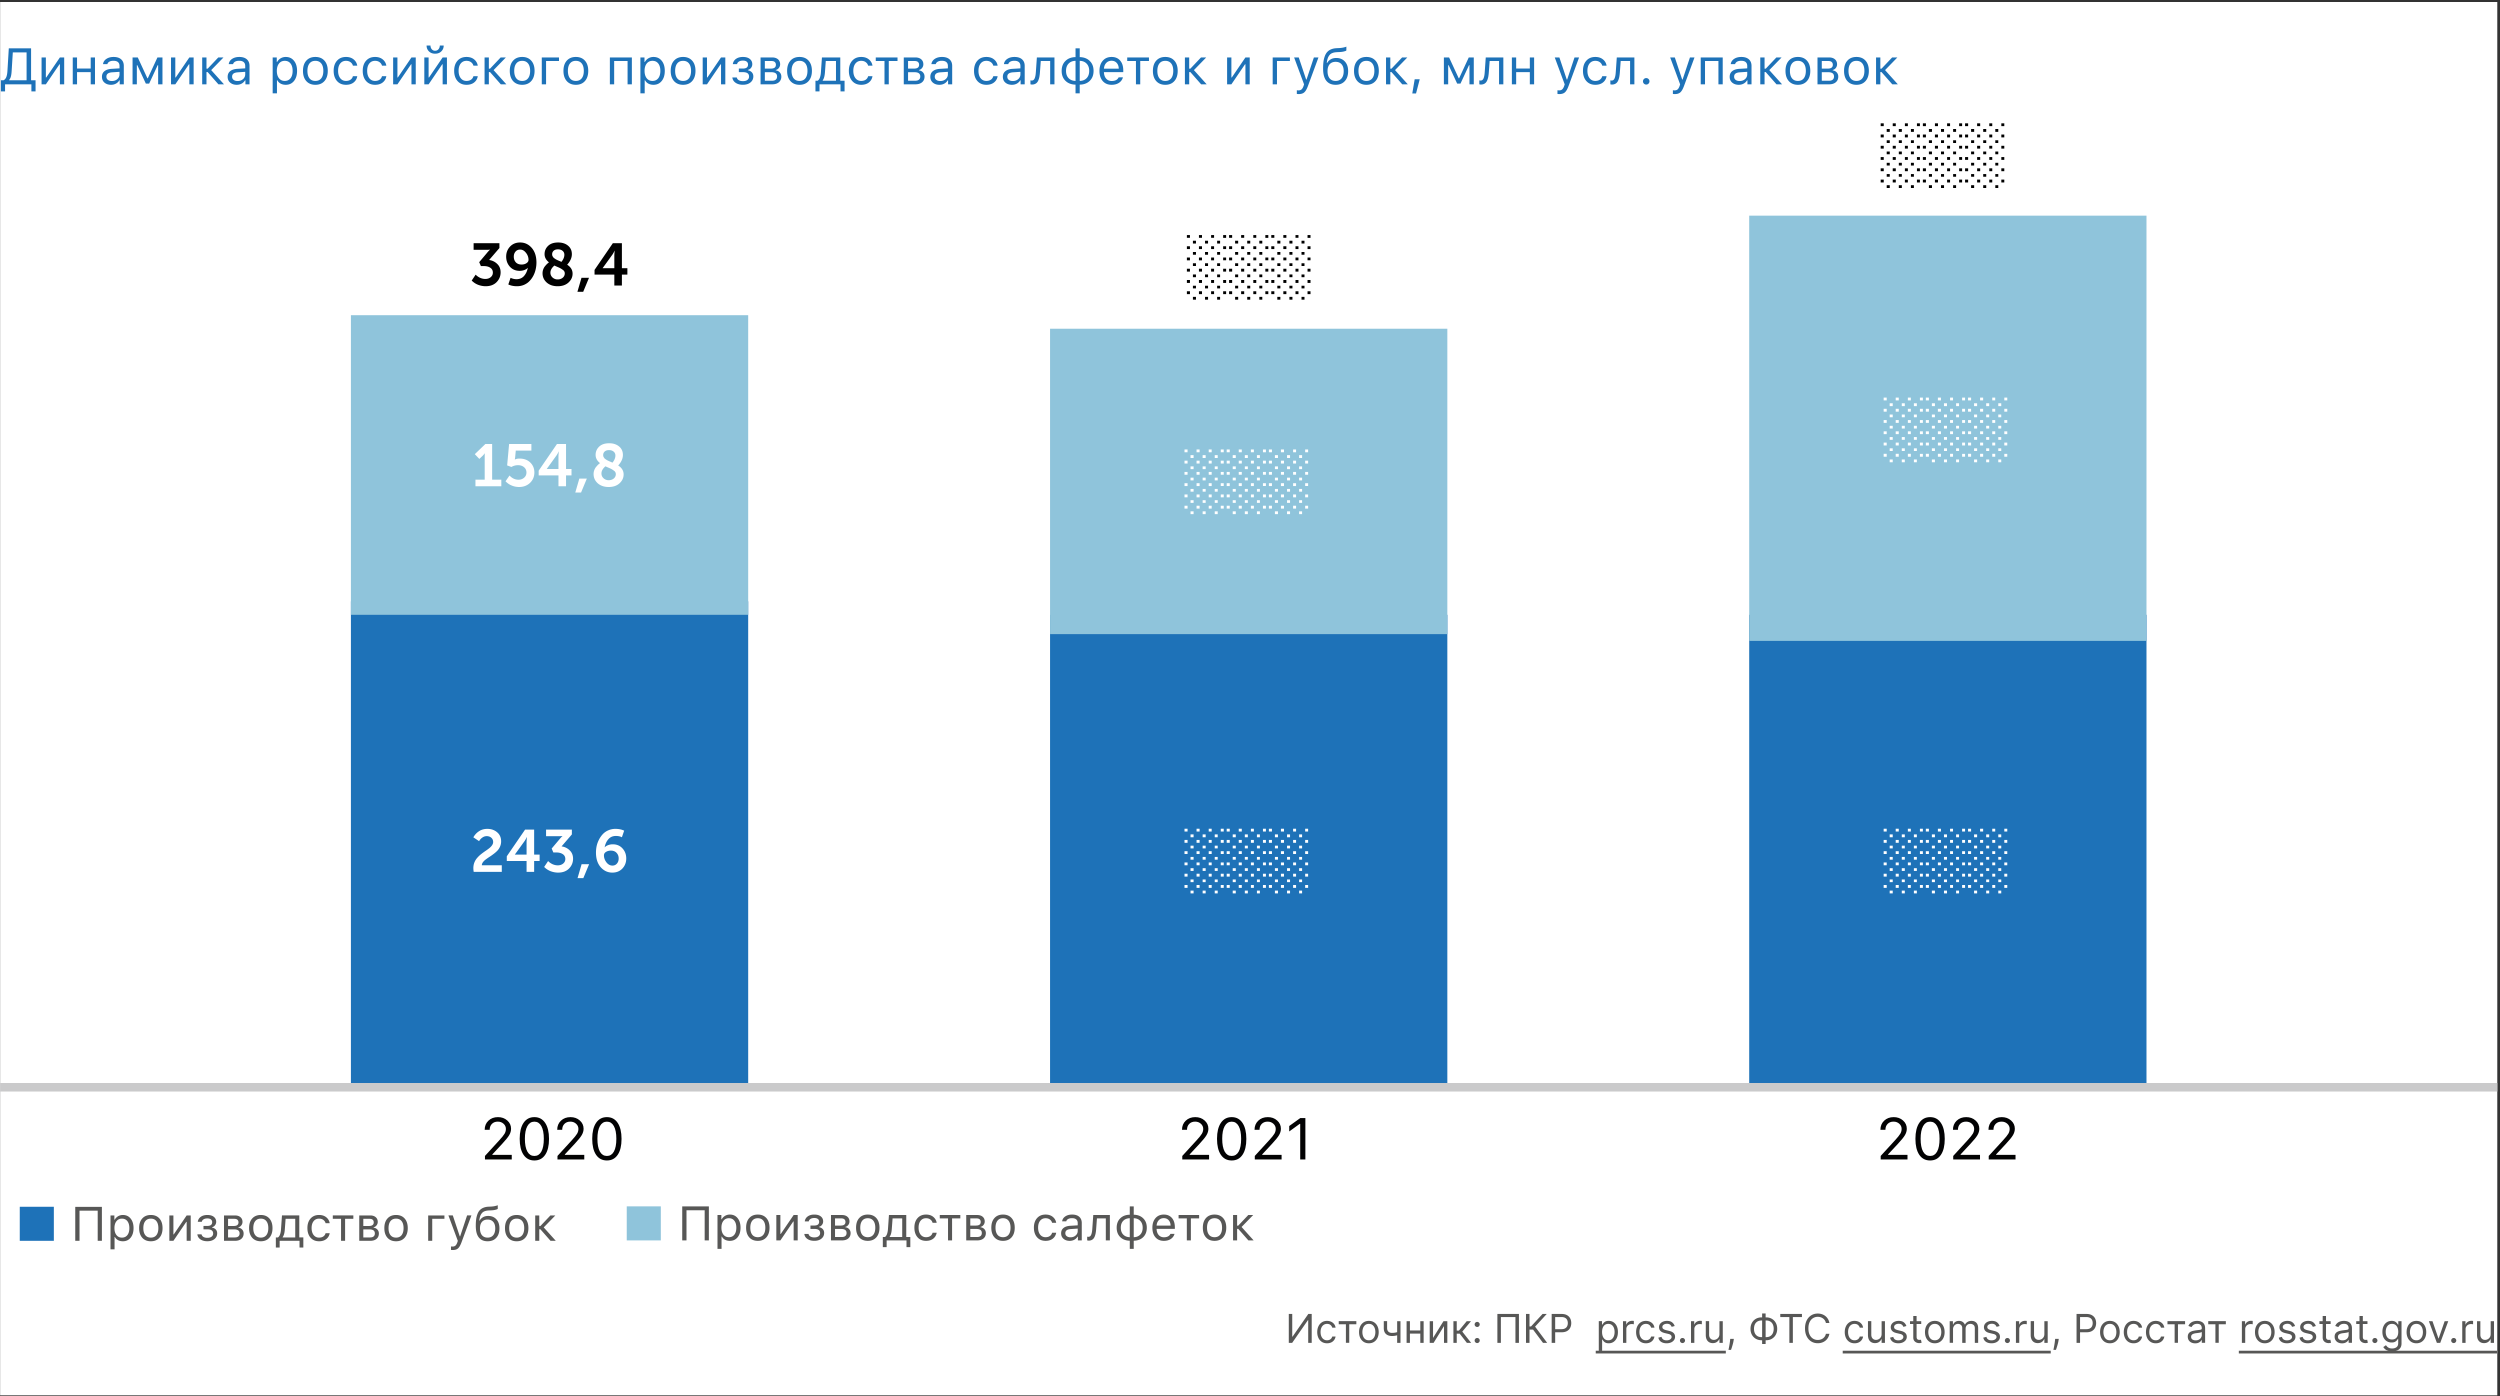 <svg xmlns="http://www.w3.org/2000/svg" width="881" height="492" fill="none"><rect width="100%" height="100%" fill="#333333" stroke="none"/><g clip-path="url(#a)"><path fill="#fff" d="M.041.715h880v491h-880z"/><path fill="#020203" d="M700.736 398.124c0-1.294.438-2.359 1.315-3.195.883-.836 2.001-1.254 3.356-1.254 1.308 0 2.403.395 3.286 1.183.889.782 1.334 1.752 1.334 2.912 0 .761-.216 1.509-.647 2.244-.431.735-1.243 1.742-2.436 3.023l-3.508 3.771v.162h6.834v1.637h-9.443v-1.253l5.045-5.51c.937-1.018 1.56-1.793 1.87-2.325.31-.533.465-1.092.465-1.679 0-.727-.276-1.337-.829-1.829-.546-.499-1.219-.748-2.022-.748-.855 0-1.546.262-2.072.788s-.789 1.217-.789 2.073v.01h-1.759v-.01ZM688.22 398.124c0-1.294.439-2.359 1.315-3.195.883-.836 2.001-1.254 3.356-1.254 1.308 0 2.403.395 3.286 1.183.889.782 1.334 1.752 1.334 2.912 0 .761-.215 1.509-.647 2.244-.431.735-1.243 1.742-2.436 3.023l-3.508 3.771v.162h6.834v1.637h-9.443v-1.253l5.045-5.51c.937-1.018 1.56-1.793 1.871-2.325.31-.533.465-1.092.465-1.679 0-.727-.277-1.337-.829-1.829-.546-.499-1.22-.748-2.022-.748-.856 0-1.547.262-2.073.788s-.788 1.217-.788 2.073v.01h-1.76v-.01ZM680.173 408.951c-1.644 0-2.918-.667-3.821-2.002-.903-1.334-1.355-3.215-1.355-5.641 0-2.406.455-4.28 1.365-5.621.91-1.341 2.18-2.012 3.811-2.012 1.625 0 2.888.674 3.791 2.022.91 1.348 1.365 3.229 1.365 5.641 0 2.42-.451 4.294-1.354 5.621-.897 1.328-2.164 1.992-3.802 1.992Zm-2.487-3.154c.58 1.045 1.409 1.567 2.487 1.567 1.079 0 1.901-.519 2.467-1.557.573-1.045.859-2.544.859-4.499 0-1.934-.289-3.424-.869-4.468-.573-1.045-1.392-1.567-2.457-1.567s-1.89.525-2.477 1.577c-.579 1.044-.869 2.531-.869 4.458 0 1.948.286 3.444.859 4.489ZM662.663 398.124c0-1.294.438-2.359 1.314-3.195.883-.836 2.002-1.254 3.357-1.254 1.307 0 2.403.395 3.285 1.183.89.782 1.335 1.752 1.335 2.912 0 .761-.216 1.509-.647 2.244-.431.735-1.244 1.742-2.437 3.023l-3.508 3.771v.162h6.835v1.637h-9.443v-1.253l5.045-5.51c.937-1.018 1.56-1.793 1.87-2.325.31-.533.465-1.092.465-1.679 0-.727-.276-1.337-.829-1.829-.546-.499-1.22-.748-2.022-.748-.856 0-1.547.262-2.072.788-.526.526-.789 1.217-.789 2.073v.01h-1.759v-.01Z"/><path fill="#1E72B8" d="M616.421 382.517h140V216.656h-140v165.861Z"/><path fill="#8FC4DB" d="M756.421 75.997h-140v149.854h140V75.997Z"/><path fill="#1E72B8" d="M123.661 382.857h140V211.91h-140v170.947Z"/><path fill="#8FC4DB" d="M263.661 111.077h-140v105.579h140V111.077Z"/><path fill="#020203" d="M213.874 408.951c-1.644 0-2.918-.667-3.821-2.002-.903-1.334-1.355-3.215-1.355-5.641 0-2.406.455-4.28 1.365-5.621.91-1.341 2.18-2.012 3.811-2.012 1.625 0 2.888.674 3.792 2.022.909 1.348 1.364 3.229 1.364 5.641 0 2.42-.451 4.294-1.354 5.621-.897 1.328-2.164 1.992-3.802 1.992Zm-2.487-3.154c.58 1.045 1.409 1.567 2.487 1.567 1.079 0 1.901-.519 2.467-1.557.573-1.045.86-2.544.86-4.499 0-1.934-.29-3.424-.87-4.468-.573-1.045-1.392-1.567-2.457-1.567-1.064 0-1.89.525-2.476 1.577-.58 1.044-.87 2.531-.87 4.458 0 1.948.287 3.444.859 4.489ZM196.364 398.124c0-1.294.438-2.359 1.315-3.195.882-.836 2.001-1.254 3.356-1.254 1.307 0 2.403.395 3.286 1.183.889.782 1.334 1.752 1.334 2.912 0 .761-.216 1.509-.647 2.244-.431.735-1.243 1.742-2.436 3.023l-3.508 3.771v.162h6.834v1.637h-9.443v-1.253l5.045-5.51c.937-1.018 1.56-1.793 1.87-2.325.31-.533.465-1.092.465-1.679 0-.727-.276-1.337-.829-1.829-.546-.499-1.22-.748-2.022-.748-.856 0-1.546.262-2.072.788s-.789 1.217-.789 2.073v.01h-1.759v-.01ZM188.317 408.951c-1.645 0-2.919-.667-3.822-2.002-.903-1.334-1.354-3.215-1.354-5.641 0-2.406.455-4.28 1.364-5.621.91-1.341 2.181-2.012 3.812-2.012 1.624 0 2.888.674 3.791 2.022.91 1.348 1.365 3.229 1.365 5.641 0 2.42-.452 4.294-1.355 5.621-.896 1.328-2.163 1.992-3.801 1.992Zm-2.487-3.154c.579 1.045 1.408 1.567 2.487 1.567 1.078 0 1.9-.519 2.467-1.557.572-1.045.859-2.544.859-4.499 0-1.934-.29-3.424-.87-4.468-.572-1.045-1.391-1.567-2.456-1.567s-1.891.525-2.477 1.577c-.58 1.044-.87 2.531-.87 4.458 0 1.948.287 3.444.86 4.489ZM170.807 398.124c0-1.294.438-2.359 1.314-3.195.883-.836 2.002-1.254 3.357-1.254 1.307 0 2.402.395 3.285 1.183.89.782 1.335 1.752 1.335 2.912 0 .761-.216 1.509-.647 2.244-.432.735-1.244 1.742-2.437 3.023l-3.508 3.771v.162h6.834v1.637h-9.442v-1.253l5.045-5.51c.936-1.018 1.56-1.793 1.87-2.325.31-.533.465-1.092.465-1.679 0-.727-.276-1.337-.829-1.829-.546-.499-1.22-.748-2.022-.748-.856 0-1.547.262-2.072.788-.526.526-.789 1.217-.789 2.073v.01h-1.759v-.01Z"/><path fill="#000" d="M209.518 96.77v-1.658l6.447-9.408h3.192v8.82h1.932v2.247h-1.932v3.843h-2.667v-3.843h-6.972Zm2.856-2.246h4.116v-4.62l.105-1.554h-.042a7.282 7.282 0 0 1-.735 1.365l-3.444 4.767v.042ZM203.486 102.819l1.428-4.914h2.646l-2.037 4.914h-2.037ZM191.194 96.309c0-.49.084-.96.252-1.407.168-.448.392-.833.672-1.155.28-.336.518-.595.714-.777.21-.196.42-.371.63-.525-1.036-.798-1.554-1.764-1.554-2.898 0-1.134.413-2.1 1.239-2.898.826-.798 2.009-1.197 3.549-1.197 1.414 0 2.569.37 3.465 1.113.91.742 1.365 1.743 1.365 3.003s-.553 2.499-1.659 3.717c1.274.812 1.911 1.862 1.911 3.15 0 1.204-.483 2.247-1.449 3.129-.952.868-2.226 1.302-3.822 1.302-1.568 0-2.849-.434-3.843-1.302-.98-.882-1.47-1.967-1.47-3.255Zm6.657-4.032c.686-.84 1.029-1.673 1.029-2.5 0-.587-.21-1.05-.63-1.385-.406-.35-.945-.525-1.617-.525-.644 0-1.148.16-1.512.483-.364.322-.546.735-.546 1.239 0 .154.014.3.042.44.042.127.105.26.189.4.098.126.175.238.231.336.07.084.189.182.357.294.182.112.315.203.399.273.098.056.259.14.483.252.238.112.399.189.483.23.098.029.287.106.567.232.28.126.455.203.525.23Zm-3.885 3.822c0 .672.252 1.239.756 1.7a2.6 2.6 0 0 0 1.785.673c.714 0 1.309-.196 1.785-.588a1.93 1.93 0 0 0 .735-1.554 1.36 1.36 0 0 0-.189-.714c-.112-.21-.322-.413-.63-.61a7.111 7.111 0 0 0-.756-.482c-.21-.112-.56-.273-1.05-.483-.49-.21-.833-.364-1.029-.462-.938.798-1.407 1.638-1.407 2.52ZM179.129 100.236l.798-2.331a4.804 4.804 0 0 0 2.1.483c1.092 0 1.974-.378 2.646-1.134.672-.77 1.113-1.722 1.323-2.856h-.042c-.252.308-.644.56-1.176.756a4.645 4.645 0 0 1-1.617.294c-1.428 0-2.583-.483-3.465-1.45-.882-.98-1.323-2.162-1.323-3.548 0-1.4.455-2.583 1.365-3.55.91-.965 2.093-1.448 3.549-1.448 1.624 0 2.989.637 4.095 1.91 1.106 1.275 1.659 2.997 1.659 5.167 0 .798-.091 1.589-.273 2.373a8.991 8.991 0 0 1-.819 2.268 8.157 8.157 0 0 1-1.365 1.89c-.518.546-1.162.987-1.932 1.323a6.258 6.258 0 0 1-2.478.483c-1.176 0-2.191-.21-3.045-.63Zm4.662-7.014c.672 0 1.246-.154 1.722-.462.49-.322.735-.707.735-1.155 0-.938-.301-1.778-.903-2.52-.588-.756-1.267-1.134-2.037-1.134-.686 0-1.232.238-1.638.714-.406.462-.609 1.057-.609 1.785 0 .798.238 1.463.714 1.995.49.518 1.162.777 2.016.777ZM166.23 98.87l1.386-2.078c.42.434.931.798 1.533 1.092.616.28 1.239.42 1.869.42.77 0 1.407-.21 1.911-.63.504-.42.756-.952.756-1.596 0-.756-.301-1.33-.903-1.722-.588-.392-1.351-.588-2.289-.588h-1.029l-.588-1.386 2.73-3.234c.168-.21.336-.406.504-.588.182-.196.322-.336.42-.42l.147-.126v-.042c-.308.042-.749.063-1.323.063h-4.452v-2.331h9.093v1.7l-3.633 4.222c1.12.154 2.072.616 2.856 1.386.798.756 1.197 1.743 1.197 2.96 0 1.345-.476 2.5-1.428 3.466-.952.952-2.226 1.428-3.822 1.428-.91 0-1.806-.168-2.688-.504a6.508 6.508 0 0 1-2.247-1.491Z"/><path fill="#fff" d="M209.179 167.061c0-.49.084-.959.252-1.407.168-.448.392-.833.672-1.155.28-.336.518-.595.714-.777.21-.196.42-.371.63-.525-1.036-.798-1.554-1.764-1.554-2.898 0-1.134.413-2.1 1.239-2.898.826-.798 2.009-1.197 3.549-1.197 1.414 0 2.569.371 3.465 1.113.91.742 1.365 1.743 1.365 3.003s-.553 2.499-1.659 3.717c1.274.812 1.911 1.862 1.911 3.15 0 1.204-.483 2.247-1.449 3.129-.952.868-2.226 1.302-3.822 1.302-1.568 0-2.849-.434-3.843-1.302-.98-.882-1.47-1.967-1.47-3.255Zm6.657-4.032c.686-.84 1.029-1.673 1.029-2.499 0-.588-.21-1.05-.63-1.386-.406-.35-.945-.525-1.617-.525-.644 0-1.148.161-1.512.483-.364.322-.546.735-.546 1.239 0 .154.014.301.042.441.042.126.105.259.189.399.098.126.175.238.231.336.07.084.189.182.357.294.182.112.315.203.399.273.098.056.259.14.483.252.238.112.399.189.483.231.098.028.287.105.567.231.28.126.455.203.525.231Zm-3.885 3.822c0 .672.252 1.239.756 1.701a2.6 2.6 0 0 0 1.785.672c.714 0 1.309-.196 1.785-.588a1.93 1.93 0 0 0 .735-1.554 1.36 1.36 0 0 0-.189-.714c-.112-.21-.322-.413-.63-.609a7.111 7.111 0 0 0-.756-.483c-.21-.112-.56-.273-1.05-.483-.49-.21-.833-.364-1.029-.462-.938.798-1.407 1.638-1.407 2.52ZM202.728 173.571l1.428-4.914h2.646l-2.037 4.914h-2.037ZM189.831 167.523v-1.659l6.447-9.408h3.192v8.82h1.932v2.247h-1.932v3.843h-2.667v-3.843h-6.972Zm2.856-2.247h4.116v-4.62l.105-1.554h-.042a7.282 7.282 0 0 1-.735 1.365l-3.444 4.767v.042ZM178.148 169.602l1.407-2.037c.91.994 1.967 1.491 3.171 1.491.756 0 1.407-.231 1.953-.693.56-.476.84-1.092.84-1.848 0-.77-.28-1.393-.84-1.869-.56-.476-1.274-.714-2.142-.714-.826 0-1.596.21-2.31.63l-1.512-.546.693-7.56h7.854v2.331h-5.502l-.231 2.457-.105.693h.042c.42-.224.952-.336 1.596-.336 1.596 0 2.87.469 3.822 1.407.952.938 1.428 2.1 1.428 3.486 0 1.47-.511 2.695-1.533 3.675-1.022.966-2.303 1.449-3.843 1.449a6.76 6.76 0 0 1-2.625-.525 6.17 6.17 0 0 1-2.163-1.491ZM167.551 171.366v-2.331h3.255v-8.274l.021-1.008h-.042c-.126.238-.35.518-.672.84l-1.197 1.134-1.596-1.68 3.738-3.591h2.373v12.579h3.234v2.331h-9.114ZM210.021 300.452c0-.798.084-1.589.252-2.373a9.257 9.257 0 0 1 .84-2.247 8.337 8.337 0 0 1 1.344-1.911 5.719 5.719 0 0 1 1.932-1.323 6.18 6.18 0 0 1 2.499-.504c1.162 0 2.184.21 3.066.63l-.798 2.331c-.56-.308-1.267-.462-2.121-.462-1.092 0-1.974.385-2.646 1.155-.672.77-1.106 1.715-1.302 2.835h.042c.252-.308.644-.56 1.176-.756a4.645 4.645 0 0 1 1.617-.294c1.428 0 2.576.483 3.444 1.449.882.966 1.323 2.149 1.323 3.549s-.455 2.583-1.365 3.549c-.91.952-2.086 1.428-3.528 1.428-1.624 0-2.996-.637-4.116-1.911-1.106-1.274-1.659-2.989-1.659-5.145Zm5.796 4.578c.658 0 1.19-.238 1.596-.714.406-.476.609-1.071.609-1.785 0-.798-.245-1.456-.735-1.974-.476-.532-1.141-.798-1.995-.798-.686 0-1.267.154-1.743.462-.476.294-.714.7-.714 1.218 0 .868.294 1.687.882 2.457.588.756 1.288 1.134 2.1 1.134ZM203.527 309.461l1.428-4.914h2.646l-2.037 4.914h-2.037ZM191.762 305.513l1.386-2.079c.42.434.931.798 1.533 1.092.616.28 1.239.42 1.869.42.77 0 1.407-.21 1.911-.63.504-.42.756-.952.756-1.596 0-.756-.301-1.33-.903-1.722-.588-.392-1.351-.588-2.289-.588h-1.029l-.588-1.386 2.73-3.234c.168-.21.336-.406.504-.588.182-.196.322-.336.42-.42l.147-.126v-.042c-.308.042-.749.063-1.323.063h-4.452v-2.331h9.093v1.701l-3.633 4.221c1.12.154 2.072.616 2.856 1.386.798.756 1.197 1.743 1.197 2.961 0 1.344-.476 2.499-1.428 3.465-.952.952-2.226 1.428-3.822 1.428-.91 0-1.806-.168-2.688-.504a6.507 6.507 0 0 1-2.247-1.491ZM178.592 303.413v-1.659l6.447-9.408h3.192v8.82h1.932v2.247h-1.932v3.843h-2.667v-3.843h-6.972Zm2.856-2.247h4.116v-4.62l.105-1.554h-.042a7.282 7.282 0 0 1-.735 1.365l-3.444 4.767v.042ZM166.937 307.256a7.647 7.647 0 0 1-.126-1.323c0-.728.126-1.407.378-2.037a5.662 5.662 0 0 1 1.008-1.617c.406-.462.854-.889 1.344-1.281a30.845 30.845 0 0 1 1.491-1.092c.504-.336.959-.665 1.365-.987.406-.322.735-.665.987-1.029.266-.378.399-.763.399-1.155 0-.63-.217-1.134-.651-1.512-.434-.378-.973-.567-1.617-.567-.546 0-1.057.168-1.533.504a3.978 3.978 0 0 0-1.155 1.26l-2.016-1.344a6.026 6.026 0 0 1 1.974-2.142c.84-.56 1.827-.84 2.961-.84 1.358 0 2.506.399 3.444 1.197.938.784 1.407 1.855 1.407 3.213 0 .644-.126 1.253-.378 1.827a4.719 4.719 0 0 1-.945 1.449c-.392.406-.833.791-1.323 1.155-.476.364-.952.7-1.428 1.008-.476.308-.917.616-1.323.924a4.753 4.753 0 0 0-1.008.966c-.252.35-.385.714-.399 1.092h7.035v2.331h-9.891Z"/><path fill="#1E72B8" d="M370.041 382.857h140V216.656h-140v166.201Z"/><path fill="#8FC4DB" d="M510.041 115.845h-140v107.622h140V115.845Z"/><path fill="#020203" d="M458.194 408.607v-12.566h-.162l-3.71 2.689v-1.921l3.882-2.79h1.81v14.588h-1.82ZM442.099 398.124c0-1.294.438-2.359 1.315-3.195.883-.836 2.001-1.254 3.356-1.254 1.308 0 2.403.395 3.286 1.183.889.782 1.334 1.752 1.334 2.912 0 .761-.215 1.509-.647 2.244-.431.735-1.243 1.742-2.436 3.023l-3.508 3.771v.162h6.834v1.637h-9.443v-1.253l5.045-5.51c.937-1.018 1.56-1.793 1.87-2.325.31-.533.465-1.092.465-1.679 0-.727-.276-1.337-.829-1.829-.545-.499-1.219-.748-2.021-.748-.856 0-1.547.262-2.073.788s-.789 1.217-.789 2.073v.01h-1.759v-.01ZM434.052 408.951c-1.644 0-2.918-.667-3.821-2.002-.903-1.334-1.355-3.215-1.355-5.641 0-2.406.455-4.28 1.365-5.621.91-1.341 2.18-2.012 3.811-2.012 1.624 0 2.888.674 3.791 2.022.91 1.348 1.365 3.229 1.365 5.641 0 2.42-.451 4.294-1.355 5.621-.896 1.328-2.163 1.992-3.801 1.992Zm-2.487-3.154c.58 1.045 1.409 1.567 2.487 1.567 1.079 0 1.901-.519 2.467-1.557.573-1.045.859-2.544.859-4.499 0-1.934-.29-3.424-.869-4.468-.573-1.045-1.392-1.567-2.457-1.567s-1.89.525-2.477 1.577c-.579 1.044-.869 2.531-.869 4.458 0 1.948.286 3.444.859 4.489ZM416.542 398.124c0-1.294.438-2.359 1.314-3.195.883-.836 2.002-1.254 3.357-1.254 1.307 0 2.402.395 3.285 1.183.89.782 1.335 1.752 1.335 2.912 0 .761-.216 1.509-.647 2.244-.432.735-1.244 1.742-2.437 3.023l-3.508 3.771v.162h6.834v1.637h-9.442v-1.253l5.045-5.51c.937-1.018 1.56-1.793 1.87-2.325.31-.533.465-1.092.465-1.679 0-.727-.276-1.337-.829-1.829-.546-.499-1.22-.748-2.022-.748-.856 0-1.547.262-2.072.788-.526.526-.789 1.217-.789 2.073v.01h-1.759v-.01Z"/><path fill="#575756" d="M190.037 432.061h.39l3.544-3.743h1.735l-4.101 4.216 4.259 4.732h-1.851l-3.586-4.076h-.39v4.076h-1.428v-8.948h1.428v3.743ZM180.125 435.265c.46.581 1.113.872 1.959.872.847 0 1.5-.291 1.959-.872.46-.586.689-1.411.689-2.473 0-1.063-.229-1.885-.689-2.466-.459-.586-1.112-.879-1.959-.879-.846 0-1.499.293-1.959.879-.459.581-.688 1.403-.688 2.466 0 1.062.229 1.887.688 2.473Zm4.973.922c-.736.824-1.741 1.237-3.014 1.237-1.272 0-2.279-.413-3.021-1.237-.736-.83-1.104-1.962-1.104-3.395 0-1.439.368-2.571 1.104-3.395.736-.825 1.743-1.237 3.021-1.237 1.279 0 2.286.412 3.022 1.237.736.824 1.104 1.956 1.104 3.395 0 1.433-.371 2.565-1.112 3.395ZM169.841 435.282c.47.57 1.134.855 1.992.855.858 0 1.519-.285 1.984-.855.47-.57.705-1.372.705-2.407 0-.985-.235-1.746-.705-2.283-.465-.542-1.126-.813-1.984-.813-.858 0-1.522.271-1.992.813-.465.537-.697 1.298-.697 2.283 0 1.035.232 1.837.697 2.407Zm-.955-5.13h.133a3.248 3.248 0 0 1 1.195-1.204c.509-.298 1.121-.448 1.835-.448 1.19 0 2.144.393 2.864 1.179.725.78 1.087 1.845 1.087 3.196 0 1.411-.374 2.523-1.121 3.337-.741.808-1.757 1.212-3.046 1.212-1.345 0-2.377-.449-3.096-1.345-.714-.902-1.071-2.255-1.071-4.059 0-.858.042-1.616.125-2.275a8.82 8.82 0 0 1 .439-1.834c.211-.57.485-1.04.822-1.411a3.553 3.553 0 0 1 1.287-.88c.526-.221 1.14-.349 1.843-.382l.896-.041a8.482 8.482 0 0 0 1.204-.15c.393-.083.675-.155.846-.216.178-.066.272-.105.283-.116v1.278a1.632 1.632 0 0 1-.191.133c-.089.05-.327.125-.714.224a7.098 7.098 0 0 1-1.361.175l-.914.041c-.586.028-1.081.125-1.485.291a2.27 2.27 0 0 0-.98.722c-.249.321-.44.683-.573 1.087-.132.404-.235.9-.307 1.486ZM159.564 440.511c-.226 0-.439-.016-.639-.049v-1.221a3.3 3.3 0 0 0 .598.042c.409 0 .739-.113.988-.34.249-.222.467-.601.656-1.138l.166-.531-3.312-8.956h1.543l2.457 7.362h.133l2.449-7.362h1.519l-3.495 9.496c-.381 1.035-.791 1.743-1.228 2.125-.432.382-1.043.572-1.835.572ZM156.618 429.513h-4.3v7.753h-1.428v-8.948h5.728v1.195ZM137.609 435.265c.459.581 1.112.872 1.959.872s1.5-.291 1.959-.872c.459-.586.689-1.411.689-2.473 0-1.063-.23-1.885-.689-2.466-.459-.586-1.112-.879-1.959-.879s-1.5.293-1.959.879c-.459.581-.689 1.403-.689 2.466 0 1.062.23 1.887.689 2.473Zm4.972.922c-.736.824-1.74 1.237-3.013 1.237s-2.28-.413-3.022-1.237c-.736-.83-1.104-1.962-1.104-3.395 0-1.439.368-2.571 1.104-3.395.736-.825 1.744-1.237 3.022-1.237 1.278 0 2.285.412 3.021 1.237.736.824 1.104 1.956 1.104 3.395 0 1.433-.37 2.565-1.112 3.395ZM130.254 429.513h-2.224v2.523h1.992c1.123 0 1.685-.426 1.685-1.278 0-.387-.122-.692-.365-.913-.238-.221-.601-.332-1.088-.332Zm-.108 3.719h-2.116v2.839h2.39c.548 0 .963-.119 1.246-.357.287-.244.431-.592.431-1.046 0-.493-.163-.855-.49-1.088-.321-.232-.808-.348-1.461-.348Zm-3.544 4.034v-8.948h3.835c.836 0 1.491.207 1.967.622.476.41.714.966.714 1.669 0 .442-.141.846-.423 1.212a1.746 1.746 0 0 1-1.038.672v.133c.565.077 1.016.307 1.353.689.338.376.507.835.507 1.378 0 .785-.272 1.411-.814 1.876-.542.464-1.292.697-2.249.697h-3.852ZM124.519 428.318v1.195h-2.906v7.753h-1.427v-7.753h-2.906v-1.195h7.239ZM116.185 431.057h-1.445a2.038 2.038 0 0 0-.788-1.154c-.399-.304-.905-.456-1.519-.456-.803 0-1.442.298-1.918.896-.47.598-.705 1.403-.705 2.416 0 1.029.238 1.851.713 2.465.476.609 1.113.913 1.91.913.603 0 1.104-.136 1.502-.407.404-.271.672-.658.805-1.162h1.445a3.206 3.206 0 0 1-1.187 2.067c-.659.526-1.511.789-2.557.789-1.256 0-2.255-.421-2.997-1.262-.741-.847-1.112-1.981-1.112-3.403 0-1.395.371-2.51 1.112-3.346.742-.835 1.738-1.253 2.989-1.253 1.046 0 1.898.274 2.556.822a3.28 3.28 0 0 1 1.196 2.075ZM104.041 436.071v-6.558h-3.395l-.283 3.827c-.094 1.206-.34 2.072-.739 2.598v.133h4.417Zm-5.487 3.561h-1.345v-3.561h.747c.31-.205.553-.554.73-1.046a6.445 6.445 0 0 0 .333-1.719l.348-4.988h6.101v7.753h1.428v3.561h-1.345v-2.366h-6.997v2.366ZM89.946 435.265c.46.581 1.112.872 1.959.872.846 0 1.5-.291 1.959-.872.46-.586.689-1.411.689-2.473 0-1.063-.23-1.885-.69-2.466-.459-.586-1.112-.879-1.958-.879-.847 0-1.5.293-1.96.879-.458.581-.688 1.403-.688 2.466 0 1.062.23 1.887.689 2.473Zm4.972.922c-.736.824-1.74 1.237-3.013 1.237s-2.28-.413-3.022-1.237c-.736-.83-1.104-1.962-1.104-3.395 0-1.439.368-2.571 1.104-3.395.736-.825 1.743-1.237 3.022-1.237 1.278 0 2.285.412 3.021 1.237.736.824 1.104 1.956 1.104 3.395 0 1.433-.37 2.565-1.112 3.395ZM82.591 429.513h-2.224v2.523h1.992c1.123 0 1.685-.426 1.685-1.278 0-.387-.122-.692-.365-.913-.238-.221-.6-.332-1.088-.332Zm-.108 3.719h-2.116v2.839h2.39c.548 0 .963-.119 1.245-.357.288-.244.432-.592.432-1.046 0-.493-.163-.855-.49-1.088-.32-.232-.808-.348-1.46-.348Zm-3.544 4.034v-8.948h3.835c.835 0 1.491.207 1.967.622.476.41.714.966.714 1.669 0 .442-.141.846-.423 1.212a1.744 1.744 0 0 1-1.038.672v.133c.565.077 1.016.307 1.353.689.338.376.507.835.507 1.378 0 .785-.272 1.411-.814 1.876-.542.464-1.292.697-2.25.697H78.94ZM73.062 437.415c-.974 0-1.785-.221-2.432-.664-.642-.442-1.002-1.035-1.08-1.776h1.47c.089.393.31.697.664.913.36.216.82.324 1.378.324.648 0 1.151-.139 1.51-.415.36-.277.54-.642.54-1.096 0-.509-.168-.883-.506-1.121-.338-.243-.852-.365-1.544-.365h-1.353v-1.195h1.353c1.14 0 1.71-.446 1.71-1.337 0-.398-.144-.716-.432-.954-.287-.238-.714-.357-1.278-.357-.537 0-.98.108-1.328.324-.349.215-.553.503-.614.863h-1.412a2.452 2.452 0 0 1 1.046-1.752c.604-.431 1.373-.647 2.308-.647.99 0 1.757.221 2.3.664.547.437.821 1.021.821 1.751 0 .449-.136.85-.407 1.204a1.768 1.768 0 0 1-1.045.681v.133c.586.127 1.032.368 1.336.722.31.354.465.791.465 1.311 0 .83-.319 1.503-.955 2.017-.636.515-1.475.772-2.515.772ZM61.109 437.266H59.68v-8.948h1.428v6.673h.133l4.54-6.673h1.428v8.948h-1.428v-6.674h-.133l-4.54 6.674ZM51.198 435.265c.46.581 1.112.872 1.959.872.846 0 1.5-.291 1.959-.872.459-.586.689-1.411.689-2.473 0-1.063-.23-1.885-.69-2.466-.459-.586-1.112-.879-1.958-.879-.847 0-1.5.293-1.96.879-.459.581-.688 1.403-.688 2.466 0 1.062.23 1.887.689 2.473Zm4.972.922c-.736.824-1.74 1.237-3.013 1.237s-2.28-.413-3.022-1.237c-.736-.83-1.104-1.962-1.104-3.395 0-1.439.368-2.571 1.104-3.395.736-.825 1.743-1.237 3.022-1.237 1.278 0 2.285.412 3.021 1.237.736.824 1.104 1.956 1.104 3.395 0 1.433-.37 2.565-1.112 3.395ZM43.304 428.16c1.14 0 2.05.42 2.73 1.262.687.841 1.03 1.964 1.03 3.37 0 1.4-.343 2.523-1.03 3.37-.685.841-1.596 1.262-2.73 1.262-.637 0-1.201-.13-1.694-.391a2.576 2.576 0 0 1-1.104-1.112h-.133v4.333h-1.427v-11.936h1.361v1.494h.133a3.158 3.158 0 0 1 1.187-1.212 3.302 3.302 0 0 1 1.677-.44Zm-.34 7.977c.818 0 1.46-.296 1.925-.888.465-.592.697-1.411.697-2.457 0-1.046-.232-1.865-.697-2.457-.46-.592-1.098-.888-1.917-.888-.808 0-1.45.301-1.926.904-.476.598-.714 1.411-.714 2.441 0 1.024.235 1.837.706 2.44.476.603 1.117.905 1.925.905ZM35.908 437.266H34.43v-10.617h-6.408v10.617H26.52v-11.978h9.388v11.978Z"/><path fill="#1E72B8" d="M18.975 425.266H6.965v12h12.01v-12Z"/><path fill="#575756" d="M435.959 431.915h.39l3.545-3.744h1.735l-4.101 4.217 4.258 4.731h-1.851l-3.586-4.076h-.39v4.076h-1.428v-8.948h1.428v3.744ZM426.048 435.119c.459.581 1.112.871 1.959.871s1.5-.29 1.959-.871c.459-.587.689-1.411.689-2.474 0-1.062-.23-1.884-.689-2.465-.459-.587-1.112-.88-1.959-.88s-1.5.293-1.959.88c-.459.581-.689 1.403-.689 2.465 0 1.063.23 1.887.689 2.474Zm4.972.921c-.736.825-1.74 1.237-3.013 1.237s-2.28-.412-3.021-1.237c-.736-.83-1.104-1.962-1.104-3.395 0-1.439.368-2.57 1.104-3.395.736-.825 1.743-1.237 3.021-1.237 1.278 0 2.286.412 3.022 1.237.736.825 1.104 1.956 1.104 3.395 0 1.433-.371 2.565-1.113 3.395ZM422.57 428.171v1.195h-2.905v7.753h-1.428v-7.753h-2.905v-1.195h7.238ZM410.119 429.275c-.714 0-1.301.241-1.76.722-.459.482-.717 1.118-.772 1.909h4.931c-.017-.791-.244-1.427-.681-1.909-.437-.481-1.01-.722-1.718-.722Zm2.357 5.528h1.428a3.104 3.104 0 0 1-1.32 1.818c-.658.437-1.475.656-2.449.656-1.239 0-2.221-.415-2.946-1.245-.725-.836-1.088-1.962-1.088-3.379 0-1.411.366-2.537 1.096-3.378.73-.841 1.71-1.262 2.938-1.262 1.207 0 2.156.401 2.848 1.204.691.802 1.037 1.901 1.037 3.295v.548h-6.433v.066c.039.886.288 1.589.747 2.109.465.52 1.077.78 1.835.78 1.156 0 1.925-.404 2.307-1.212ZM398.133 435.99v-6.69c-.974.022-1.746.332-2.316.929-.565.593-.847 1.398-.847 2.416 0 1.013.282 1.818.847 2.416.57.592 1.342.902 2.316.929Zm4.548-3.345c0-1.013-.285-1.815-.855-2.407-.564-.598-1.33-.911-2.299-.938v6.69c.969-.022 1.735-.329 2.299-.921.57-.598.855-1.406.855-2.424Zm-4.548 4.582c-1.395-.028-2.513-.454-3.354-1.278-.841-.83-1.262-1.932-1.262-3.304 0-1.378.421-2.479 1.262-3.304.841-.83 1.959-1.256 3.354-1.278v-2.922h1.394v2.922c1.389.028 2.504.457 3.345 1.287.841.824 1.262 1.923 1.262 3.295 0 1.378-.421 2.482-1.262 3.312-.841.825-1.956 1.248-3.345 1.27v2.88h-1.394v-2.88ZM386.279 433.193a13.14 13.14 0 0 1-.166 1.361 6.076 6.076 0 0 1-.307 1.104 2.684 2.684 0 0 1-.482.847 1.938 1.938 0 0 1-.705.506 2.427 2.427 0 0 1-.971.183c-.205 0-.379-.031-.523-.091v-1.312c.133.044.282.066.448.066.421 0 .733-.226.938-.68.21-.46.346-1.132.407-2.017l.348-4.989h5.852v8.948h-1.427v-7.753h-3.13l-.282 3.827ZM377.231 436.023c.736 0 1.345-.213 1.826-.639a2.04 2.04 0 0 0 .731-1.602v-.822l-2.407.158c-.676.044-1.171.186-1.486.424-.316.237-.473.583-.473 1.037 0 .448.168.803.506 1.063.338.254.772.381 1.303.381Zm-.265 1.254c-.88 0-1.605-.241-2.175-.722-.565-.487-.847-1.135-.847-1.943 0-.797.282-1.422.847-1.876.564-.453 1.369-.711 2.415-.772l2.582-.157v-.814c0-.553-.172-.977-.515-1.27-.343-.293-.846-.44-1.511-.44-.536 0-.982.097-1.336.291-.354.193-.581.467-.681.822h-1.444c.094-.714.462-1.29 1.104-1.727.647-.437 1.45-.656 2.407-.656 1.085 0 1.923.263 2.515.789.593.525.889 1.256.889 2.191v6.126h-1.362v-1.32h-.133a2.939 2.939 0 0 1-1.145 1.096 3.356 3.356 0 0 1-1.61.382ZM372.201 430.91h-1.444a2.04 2.04 0 0 0-.789-1.154c-.398-.304-.905-.456-1.519-.456-.802 0-1.442.299-1.918.896-.47.598-.705 1.403-.705 2.416 0 1.029.238 1.851.714 2.465.476.609 1.112.913 1.909.913.603 0 1.104-.135 1.502-.407.404-.271.673-.658.806-1.162h1.444a3.206 3.206 0 0 1-1.187 2.067c-.659.526-1.511.789-2.557.789-1.256 0-2.255-.421-2.996-1.262-.742-.847-1.113-1.981-1.113-3.403 0-1.395.371-2.51 1.113-3.345.741-.836 1.737-1.254 2.988-1.254 1.046 0 1.898.274 2.557.822a3.28 3.28 0 0 1 1.195 2.075ZM351.507 435.119c.459.581 1.112.871 1.959.871s1.5-.29 1.959-.871c.459-.587.689-1.411.689-2.474 0-1.062-.23-1.884-.689-2.465-.459-.587-1.112-.88-1.959-.88s-1.5.293-1.959.88c-.459.581-.689 1.403-.689 2.465 0 1.063.23 1.887.689 2.474Zm4.972.921c-.736.825-1.74 1.237-3.013 1.237s-2.28-.412-3.021-1.237c-.736-.83-1.104-1.962-1.104-3.395 0-1.439.368-2.57 1.104-3.395.736-.825 1.743-1.237 3.021-1.237 1.278 0 2.286.412 3.022 1.237.736.825 1.104 1.956 1.104 3.395 0 1.433-.371 2.565-1.113 3.395ZM344.153 429.366h-2.225v2.524h1.992c1.124 0 1.685-.426 1.685-1.279 0-.387-.122-.691-.365-.913-.238-.221-.6-.332-1.087-.332Zm-.108 3.719h-2.117v2.839h2.391c.547 0 .962-.119 1.245-.357.287-.244.431-.592.431-1.046 0-.493-.163-.855-.489-1.087-.321-.233-.808-.349-1.461-.349Zm-3.545 4.034v-8.948h3.835c.836 0 1.492.207 1.967.622.476.41.714.966.714 1.669 0 .443-.141.847-.423 1.212-.277.36-.623.584-1.038.672v.133c.565.077 1.016.307 1.353.689.338.376.507.836.507 1.378 0 .786-.271 1.411-.814 1.876-.542.465-1.292.697-2.249.697H340.5ZM338.417 428.171v1.195h-2.906v7.753h-1.427v-7.753h-2.906v-1.195h7.239ZM330.083 430.91h-1.445a2.033 2.033 0 0 0-.788-1.154c-.399-.304-.905-.456-1.519-.456-.803 0-1.442.299-1.918.896-.47.598-.705 1.403-.705 2.416 0 1.029.238 1.851.714 2.465.476.609 1.112.913 1.909.913.603 0 1.104-.135 1.502-.407.404-.271.673-.658.805-1.162h1.445a3.206 3.206 0 0 1-1.187 2.067c-.659.526-1.511.789-2.557.789-1.256 0-2.255-.421-2.996-1.262-.742-.847-1.113-1.981-1.113-3.403 0-1.395.371-2.51 1.113-3.345.741-.836 1.737-1.254 2.988-1.254 1.046 0 1.898.274 2.556.822a3.278 3.278 0 0 1 1.196 2.075ZM317.939 435.924v-6.558h-3.395l-.283 3.827c-.094 1.206-.34 2.072-.738 2.598v.133h4.416Zm-5.487 3.561h-1.345v-3.561h.747c.31-.205.554-.554.731-1.046a6.477 6.477 0 0 0 .332-1.718l.348-4.989h6.101v7.753h1.428v3.561h-1.345v-2.366h-6.997v2.366ZM303.844 435.119c.459.581 1.112.871 1.959.871s1.5-.29 1.959-.871c.459-.587.689-1.411.689-2.474 0-1.062-.23-1.884-.689-2.465-.459-.587-1.112-.88-1.959-.88s-1.5.293-1.959.88c-.459.581-.689 1.403-.689 2.465 0 1.063.23 1.887.689 2.474Zm4.972.921c-.736.825-1.74 1.237-3.013 1.237s-2.28-.412-3.022-1.237c-.736-.83-1.104-1.962-1.104-3.395 0-1.439.368-2.57 1.104-3.395.736-.825 1.744-1.237 3.022-1.237 1.278 0 2.285.412 3.021 1.237.736.825 1.104 1.956 1.104 3.395 0 1.433-.37 2.565-1.112 3.395ZM296.49 429.366h-2.225v2.524h1.992c1.123 0 1.685-.426 1.685-1.279 0-.387-.122-.691-.365-.913-.238-.221-.601-.332-1.087-.332Zm-.108 3.719h-2.117v2.839h2.391c.547 0 .962-.119 1.245-.357.287-.244.431-.592.431-1.046 0-.493-.163-.855-.489-1.087-.321-.233-.808-.349-1.461-.349Zm-3.545 4.034v-8.948h3.835c.836 0 1.491.207 1.967.622.476.41.714.966.714 1.669 0 .443-.141.847-.423 1.212-.277.36-.623.584-1.038.672v.133c.565.077 1.016.307 1.353.689.338.376.507.836.507 1.378 0 .786-.271 1.411-.814 1.876-.542.465-1.292.697-2.249.697h-3.852ZM286.96 437.269c-.974 0-1.784-.222-2.432-.665-.642-.442-1.002-1.034-1.079-1.776h1.469c.089.393.31.697.664.913.36.216.819.324 1.378.324.648 0 1.151-.138 1.511-.415.36-.277.539-.642.539-1.096 0-.509-.168-.882-.506-1.12-.337-.244-.852-.366-1.544-.366h-1.353v-1.195h1.353c1.14 0 1.71-.445 1.71-1.336 0-.399-.144-.717-.431-.955-.288-.238-.714-.357-1.279-.357-.537 0-.979.108-1.328.324-.349.216-.553.503-.614.863h-1.411a2.445 2.445 0 0 1 1.046-1.751c.603-.432 1.372-.648 2.307-.648.991 0 1.757.222 2.3.664.547.437.821 1.021.821 1.752 0 .448-.135.849-.406 1.203a1.771 1.771 0 0 1-1.046.681v.133c.586.127 1.032.368 1.336.722.31.354.465.791.465 1.311 0 .831-.318 1.503-.955 2.018-.636.514-1.474.772-2.515.772ZM275.007 437.119h-1.428v-8.948h1.428v6.674h.133l4.54-6.674h1.428v8.948h-1.428v-6.674h-.132l-4.541 6.674ZM265.096 435.119c.459.581 1.112.871 1.959.871s1.5-.29 1.959-.871c.459-.587.689-1.411.689-2.474 0-1.062-.23-1.884-.689-2.465-.459-.587-1.112-.88-1.959-.88s-1.5.293-1.959.88c-.459.581-.689 1.403-.689 2.465 0 1.063.23 1.887.689 2.474Zm4.972.921c-.736.825-1.74 1.237-3.013 1.237s-2.28-.412-3.022-1.237c-.736-.83-1.104-1.962-1.104-3.395 0-1.439.368-2.57 1.104-3.395.736-.825 1.744-1.237 3.022-1.237 1.278 0 2.285.412 3.021 1.237.736.825 1.104 1.956 1.104 3.395 0 1.433-.37 2.565-1.112 3.395ZM257.202 428.013c1.14 0 2.05.421 2.731 1.262.686.841 1.029 1.964 1.029 3.37 0 1.4-.343 2.523-1.029 3.37-.686.841-1.597 1.262-2.731 1.262-.636 0-1.201-.13-1.693-.39a2.578 2.578 0 0 1-1.104-1.113h-.133v4.333h-1.428v-11.936h1.361v1.494h.133a3.163 3.163 0 0 1 1.187-1.212 3.302 3.302 0 0 1 1.677-.44Zm-.34 7.977c.819 0 1.461-.296 1.925-.888.465-.592.698-1.411.698-2.457 0-1.046-.233-1.865-.698-2.457-.459-.592-1.098-.888-1.917-.888-.808 0-1.45.301-1.926.905-.476.597-.714 1.411-.714 2.44 0 1.024.235 1.837.706 2.44.476.604 1.118.905 1.926.905ZM249.806 437.119h-1.478v-10.617h-6.408v10.617h-1.502v-11.978h9.388v11.978Z"/><path fill="#8FC4DB" d="M232.873 425.119h-12.009v12h12.009v-12Z"/><path fill="#CACACB" fill-rule="evenodd" d="M-1.536 383.145a1.5 1.5 0 0 1 1.5-1.5h882.739a1.5 1.5 0 1 1 0 3H-.036a1.5 1.5 0 0 1-1.5-1.5Z" clip-rule="evenodd"/><path fill="#1E72B8" d="M662.633 24.204h.413l3.753-3.963h1.837l-4.342 4.464 4.509 5.01h-1.96l-3.797-4.315h-.413v4.315h-1.511v-9.474h1.511v3.963ZM652.139 27.597c.486.615 1.178.923 2.074.923.897 0 1.588-.308 2.075-.923.486-.621.729-1.494.729-2.62 0-1.124-.243-1.994-.729-2.61-.487-.62-1.178-.931-2.075-.931-.896 0-1.588.31-2.074.931-.486.616-.729 1.486-.729 2.61 0 1.126.243 1.999.729 2.62Zm5.265.976c-.779.873-1.843 1.31-3.191 1.31-1.347 0-2.414-.437-3.199-1.31-.779-.88-1.169-2.078-1.169-3.595 0-1.524.39-2.722 1.169-3.595.779-.873 1.846-1.31 3.199-1.31 1.354 0 2.42.437 3.2 1.31.779.873 1.169 2.071 1.169 3.595 0 1.517-.393 2.716-1.178 3.595ZM644.352 21.506h-2.355v2.672h2.109c1.189 0 1.784-.451 1.784-1.354 0-.41-.129-.732-.387-.966-.252-.235-.635-.352-1.151-.352Zm-.114 3.938h-2.241v3.006h2.531c.58 0 1.019-.127 1.318-.378.305-.258.457-.627.457-1.108 0-.521-.173-.905-.518-1.151-.34-.246-.856-.37-1.547-.37Zm-3.753 4.271v-9.474h4.06c.885 0 1.58.22 2.083.659.504.433.756 1.022.756 1.766 0 .47-.149.897-.448 1.284a1.84 1.84 0 0 1-1.099.711v.141c.598.082 1.076.325 1.433.73.357.398.536.884.536 1.459 0 .832-.287 1.494-.861 1.986-.574.492-1.368.738-2.382.738h-4.078ZM631.502 27.597c.487.615 1.178.923 2.075.923.896 0 1.588-.308 2.074-.923.486-.621.729-1.494.729-2.62 0-1.124-.243-1.994-.729-2.61-.486-.62-1.178-.931-2.074-.931-.897 0-1.588.31-2.075.931-.486.616-.729 1.486-.729 2.61 0 1.126.243 1.999.729 2.62Zm5.265.976c-.779.873-1.843 1.31-3.19 1.31-1.348 0-2.414-.437-3.2-1.31-.779-.88-1.169-2.078-1.169-3.595 0-1.524.39-2.722 1.169-3.595.78-.873 1.846-1.31 3.2-1.31 1.353 0 2.42.437 3.199 1.31.779.873 1.169 2.071 1.169 3.595 0 1.517-.393 2.716-1.178 3.595ZM621.834 24.204h.414L626 20.241h1.837l-4.341 4.464 4.508 5.01h-1.96l-3.796-4.315h-.414v4.315h-1.511v-9.474h1.511v3.963ZM613.019 28.555c.779 0 1.424-.226 1.934-.677a2.161 2.161 0 0 0 .773-1.696v-.87l-2.549.167c-.715.047-1.239.196-1.573.448-.334.252-.501.618-.501 1.099 0 .474.179.85.536 1.125.358.27.818.404 1.38.404Zm-.281 1.327c-.932 0-1.699-.255-2.303-.765-.598-.515-.896-1.2-.896-2.056 0-.844.298-1.506.896-1.986.598-.48 1.45-.753 2.558-.818l2.733-.167v-.861c0-.586-.182-1.034-.545-1.345-.363-.31-.896-.466-1.599-.466-.569 0-1.04.103-1.415.308-.375.205-.616.495-.721.87h-1.529c.099-.756.489-1.365 1.168-1.828.686-.463 1.536-.695 2.549-.695 1.149 0 2.036.279 2.663.835.627.557.941 1.33.941 2.32v6.487h-1.442v-1.397h-.14c-.305.504-.709.89-1.213 1.16-.504.27-1.072.404-1.705.404ZM605.575 29.715v-8.209h-4.729v8.21h-1.512V20.24h7.752v9.475h-1.511ZM590.203 33.152a4.11 4.11 0 0 1-.677-.053v-1.292c.152.03.363.044.633.044.433 0 .782-.12 1.046-.36.263-.235.495-.636.694-1.205l.176-.562-3.507-9.483h1.635l2.601 7.795h.141l2.593-7.796h1.608l-3.7 10.055c-.404 1.096-.838 1.846-1.301 2.25-.457.404-1.104.607-1.942.607ZM580.13 29.803c-.31 0-.58-.111-.808-.334a1.12 1.12 0 0 1-.334-.809 1.1 1.1 0 0 1 .334-.808c.228-.223.498-.334.808-.334.317 0 .586.111.809.334a1.1 1.1 0 0 1 .334.808c0 .311-.111.58-.334.81a1.102 1.102 0 0 1-.809.333ZM570.832 25.558c-.041.545-.1 1.025-.176 1.441a6.487 6.487 0 0 1-.325 1.17 2.86 2.86 0 0 1-.51.896 2.05 2.05 0 0 1-.747.536 2.578 2.578 0 0 1-1.029.193c-.216 0-.401-.032-.553-.096v-1.39c.14.048.299.071.474.071.446 0 .777-.24.993-.72.223-.487.367-1.199.431-2.136l.369-5.282h6.197v9.474h-1.512v-8.209h-3.314l-.298 4.052ZM566.156 23.14h-1.53a2.153 2.153 0 0 0-.834-1.22c-.422-.323-.959-.484-1.609-.484-.85 0-1.526.316-2.03.95-.498.632-.747 1.484-.747 2.557 0 1.09.252 1.96.756 2.61.504.645 1.177.967 2.021.967.639 0 1.169-.144 1.591-.43.428-.288.712-.698.852-1.231h1.53a3.396 3.396 0 0 1-1.257 2.188c-.697.557-1.6.835-2.707.835-1.33 0-2.388-.445-3.173-1.336-.785-.896-1.178-2.098-1.178-3.603 0-1.477.393-2.658 1.178-3.542.785-.885 1.84-1.328 3.164-1.328 1.108 0 2.01.29 2.707.87a3.474 3.474 0 0 1 1.266 2.198ZM549.527 33.152c-.24 0-.466-.018-.677-.053v-1.292c.152.03.363.044.633.044.434 0 .782-.12 1.046-.36.263-.235.495-.636.694-1.205l.176-.562-3.507-9.483h1.635l2.601 7.795h.141l2.593-7.796h1.608l-3.7 10.055c-.404 1.096-.838 1.846-1.301 2.25-.457.404-1.104.607-1.942.607ZM532.784 29.715v-9.474h1.511v3.92h4.817v-3.92h1.512v9.474h-1.512v-4.289h-4.817v4.29h-1.511ZM524.654 25.558c-.041.545-.1 1.025-.176 1.441a6.487 6.487 0 0 1-.325 1.17 2.86 2.86 0 0 1-.51.896 2.05 2.05 0 0 1-.747.536 2.577 2.577 0 0 1-1.028.193 1.42 1.42 0 0 1-.554-.096v-1.39c.141.048.299.071.475.071.445 0 .776-.24.993-.72.222-.487.366-1.199.43-2.136l.37-5.282h6.196v9.474h-1.512v-8.209h-3.313l-.299 4.052ZM510.336 29.715h-1.511v-9.474h1.837l3.392 7.347h.141l3.401-7.348h1.767v9.475h-1.521v-6.741h-.167l-2.997 6.477H513.5l-2.997-6.477h-.167v6.741ZM499.007 32.94h-1.318l.844-5h1.775l-1.301 5ZM489.946 24.204h.413l3.753-3.963h1.837l-4.342 4.464 4.509 5.01h-1.96l-3.797-4.315h-.413v4.315h-1.512v-9.474h1.512v3.963ZM479.452 27.597c.486.615 1.177.923 2.074.923.896 0 1.588-.308 2.074-.923.486-.621.73-1.494.73-2.62 0-1.124-.244-1.994-.73-2.61-.486-.62-1.178-.931-2.074-.931-.897 0-1.588.31-2.074.931-.487.616-.73 1.486-.73 2.61 0 1.126.243 1.999.73 2.62Zm5.264.976c-.779.873-1.842 1.31-3.19 1.31-1.348 0-2.414-.437-3.199-1.31-.78-.88-1.169-2.078-1.169-3.595 0-1.524.389-2.722 1.169-3.595.779-.873 1.845-1.31 3.199-1.31 1.353 0 2.42.437 3.199 1.31.779.873 1.169 2.071 1.169 3.595 0 1.517-.393 2.716-1.178 3.595ZM468.562 27.615c.498.603 1.201.905 2.109.905.909 0 1.609-.302 2.101-.905.498-.604.747-1.454.747-2.55 0-1.042-.249-1.848-.747-2.416-.492-.575-1.192-.862-2.101-.862-.908 0-1.611.288-2.109.862-.492.568-.738 1.374-.738 2.417 0 1.095.246 1.945.738 2.549Zm-1.011-5.432h.141a3.426 3.426 0 0 1 1.266-1.274c.539-.317 1.186-.475 1.942-.475 1.26 0 2.27.416 3.032 1.248.768.826 1.151 1.954 1.151 3.384 0 1.494-.395 2.672-1.186 3.533-.785.855-1.86 1.283-3.226 1.283-1.423 0-2.516-.475-3.278-1.424-.756-.955-1.134-2.387-1.134-4.297 0-.909.044-1.712.132-2.409a9.33 9.33 0 0 1 .466-1.942c.223-.604.513-1.102.87-1.494a3.757 3.757 0 0 1 1.362-.932c.557-.234 1.207-.369 1.952-.404l.949-.044a8.91 8.91 0 0 0 2.171-.387c.187-.07.287-.111.298-.123v1.354a1.771 1.771 0 0 1-.202.14c-.093.053-.345.132-.756.237-.41.1-.89.162-1.441.185l-.967.044c-.621.03-1.145.132-1.573.308-.428.17-.773.425-1.037.764-.264.34-.466.724-.607 1.152-.14.427-.249.952-.325 1.573ZM457.681 33.152c-.24 0-.466-.018-.677-.053v-1.292c.153.03.364.044.633.044.434 0 .782-.12 1.046-.36.264-.235.495-.636.694-1.205l.176-.562-3.507-9.483h1.635l2.602 7.795h.14l2.593-7.796h1.609l-3.701 10.055c-.404 1.096-.838 1.846-1.3 2.25-.457.404-1.105.607-1.943.607ZM454.561 21.506h-4.553v8.21h-1.511V20.24h6.064v1.266ZM433.942 29.715h-1.512v-9.474h1.512v7.066h.141l4.807-7.066h1.512v9.474h-1.512V22.65h-.14l-4.808 7.066ZM419.071 24.204h.413l3.753-3.963h1.837l-4.342 4.464 4.509 5.01h-1.96l-3.797-4.315h-.413v4.315h-1.512v-9.474h1.512v3.963ZM408.577 27.597c.486.615 1.177.923 2.074.923.896 0 1.588-.308 2.074-.923.486-.621.73-1.494.73-2.62 0-1.124-.244-1.994-.73-2.61-.486-.62-1.178-.931-2.074-.931-.897 0-1.588.31-2.074.931-.487.616-.73 1.486-.73 2.61 0 1.126.243 1.999.73 2.62Zm5.264.976c-.779.873-1.842 1.31-3.19 1.31-1.348 0-2.414-.437-3.199-1.31-.78-.88-1.169-2.078-1.169-3.595 0-1.524.389-2.722 1.169-3.595.779-.873 1.845-1.31 3.199-1.31 1.353 0 2.42.437 3.199 1.31.779.873 1.169 2.071 1.169 3.595 0 1.517-.393 2.716-1.178 3.595ZM404.894 20.24v1.266h-3.076v8.21h-1.512v-8.21h-3.076v-1.265h7.664ZM391.71 21.41c-.755 0-1.377.254-1.863.764s-.759 1.184-.817 2.022h5.22c-.017-.838-.257-1.512-.72-2.022-.463-.51-1.07-.764-1.82-.764Zm2.497 5.853h1.511a3.284 3.284 0 0 1-1.397 1.925c-.697.463-1.562.694-2.593.694-1.312 0-2.353-.44-3.12-1.318-.768-.885-1.151-2.077-1.151-3.577 0-1.494.386-2.687 1.16-3.577.773-.891 1.81-1.337 3.111-1.337 1.277 0 2.282.425 3.015 1.275.732.85 1.098 2.013 1.098 3.49v.58h-6.811v.07c.041.937.304 1.681.791 2.232.492.55 1.139.826 1.942.826 1.225 0 2.039-.427 2.444-1.283ZM379.019 28.52v-7.084c-1.031.023-1.849.351-2.452.984-.598.627-.897 1.48-.897 2.558 0 1.072.299 1.925.897 2.557.603.627 1.421.956 2.452.985Zm4.816-3.542c0-1.072-.301-1.922-.905-2.549-.597-.633-1.409-.964-2.434-.993v7.084c1.025-.024 1.837-.349 2.434-.976.604-.633.905-1.488.905-2.566Zm-4.816 4.851c-1.477-.029-2.66-.48-3.551-1.353-.89-.879-1.336-2.045-1.336-3.498 0-1.46.446-2.625 1.336-3.498.891-.88 2.074-1.33 3.551-1.354v-3.094h1.477v3.094c1.47.03 2.651.484 3.542 1.363.89.873 1.336 2.036 1.336 3.489 0 1.459-.446 2.628-1.336 3.507-.891.873-2.072 1.321-3.542 1.344v3.05h-1.477v-3.05ZM366.468 25.558a13.64 13.64 0 0 1-.176 1.441 6.406 6.406 0 0 1-.325 1.17 2.84 2.84 0 0 1-.509.896c-.2.228-.449.407-.748.536a2.57 2.57 0 0 1-1.028.193c-.217 0-.401-.032-.554-.096v-1.39c.141.048.299.071.475.071.445 0 .776-.24.993-.72.223-.487.366-1.199.431-2.136l.369-5.282h6.196v9.474h-1.511v-8.209h-3.314l-.299 4.052ZM356.888 28.555c.779 0 1.424-.226 1.934-.677a2.161 2.161 0 0 0 .773-1.696v-.87l-2.549.167c-.714.047-1.239.196-1.573.448-.334.252-.501.618-.501 1.099 0 .474.179.85.536 1.125.358.27.818.404 1.38.404Zm-.281 1.327c-.932 0-1.699-.255-2.303-.765-.597-.515-.896-1.2-.896-2.056 0-.844.299-1.506.896-1.986.598-.48 1.45-.753 2.558-.818l2.733-.167v-.861c0-.586-.181-1.034-.545-1.345-.363-.31-.896-.466-1.599-.466-.569 0-1.04.103-1.415.308-.375.205-.616.495-.721.87h-1.529c.099-.756.489-1.365 1.169-1.828.685-.463 1.535-.695 2.548-.695 1.149 0 2.037.279 2.664.835.626.557.94 1.33.94 2.32v6.487h-1.441v-1.397h-.141c-.305.504-.709.89-1.213 1.16-.504.27-1.072.404-1.705.404ZM351.562 23.14h-1.529a2.16 2.16 0 0 0-.835-1.22c-.422-.323-.958-.484-1.609-.484-.849 0-1.526.316-2.03.95-.498.632-.747 1.484-.747 2.557 0 1.09.252 1.96.756 2.61.504.645 1.178.967 2.021.967.639 0 1.169-.144 1.591-.43.428-.288.712-.698.853-1.231h1.529a3.396 3.396 0 0 1-1.257 2.188c-.697.557-1.599.835-2.707.835-1.33 0-2.388-.445-3.173-1.336-.785-.896-1.177-2.098-1.177-3.603 0-1.477.392-2.658 1.177-3.542.785-.885 1.84-1.328 3.164-1.328 1.108 0 2.01.29 2.707.87a3.47 3.47 0 0 1 1.266 2.198ZM331.33 28.555c.779 0 1.423-.226 1.933-.677a2.16 2.16 0 0 0 .774-1.696v-.87l-2.549.167c-.715.047-1.239.196-1.573.448-.334.252-.501.618-.501 1.099 0 .474.178.85.536 1.125.357.27.817.404 1.38.404Zm-.282 1.327c-.931 0-1.699-.255-2.302-.765-.598-.515-.897-1.2-.897-2.056 0-.844.299-1.506.897-1.986.597-.48 1.45-.753 2.557-.818l2.734-.167v-.861c0-.586-.182-1.034-.545-1.345-.364-.31-.897-.466-1.6-.466-.568 0-1.04.103-1.415.308-.375.205-.615.495-.721.87h-1.529c.1-.756.489-1.365 1.169-1.828.686-.463 1.535-.695 2.549-.695 1.148 0 2.036.279 2.663.835.627.557.94 1.33.94 2.32v6.487h-1.441v-1.397h-.141a3.11 3.11 0 0 1-1.213 1.16c-.503.27-1.072.404-1.705.404ZM322.356 21.506H320v2.672h2.11c1.189 0 1.784-.451 1.784-1.354 0-.41-.129-.732-.387-.966-.252-.235-.635-.352-1.151-.352Zm-.114 3.938H320v3.006h2.532c.58 0 1.019-.127 1.318-.378.305-.258.457-.627.457-1.108 0-.521-.173-.905-.518-1.151-.34-.246-.856-.37-1.547-.37Zm-3.753 4.271v-9.474h4.06c.885 0 1.579.22 2.083.659.504.433.756 1.022.756 1.766 0 .47-.149.897-.448 1.284a1.84 1.84 0 0 1-1.099.711v.141c.598.082 1.076.325 1.433.73.357.398.536.884.536 1.459 0 .832-.287 1.494-.861 1.986-.574.492-1.368.738-2.382.738h-4.078ZM316.283 20.24v1.266h-3.076v8.21h-1.512v-8.21h-3.076v-1.265h7.664ZM307.458 23.14h-1.529a2.155 2.155 0 0 0-.835-1.22c-.422-.323-.958-.484-1.608-.484-.85 0-1.527.316-2.03.95-.498.632-.748 1.484-.748 2.557 0 1.09.252 1.96.756 2.61.504.645 1.178.967 2.022.967.639 0 1.169-.144 1.591-.43.427-.288.712-.698.852-1.231h1.529a3.39 3.39 0 0 1-1.256 2.188c-.698.557-1.6.835-2.707.835-1.33 0-2.388-.445-3.173-1.336-.785-.896-1.178-2.098-1.178-3.603 0-1.477.393-2.658 1.178-3.542.785-.885 1.84-1.328 3.164-1.328 1.107 0 2.01.29 2.707.87a3.468 3.468 0 0 1 1.265 2.198ZM294.6 28.45v-6.944h-3.595l-.298 4.052c-.1 1.277-.361 2.194-.783 2.75v.142h4.676Zm-5.809 3.77h-1.424v-3.77h.791c.328-.217.586-.586.773-1.108.188-.527.305-1.134.352-1.82l.369-5.281h6.46v8.209h1.512v3.77H296.2v-2.505h-7.409v2.505ZM279.676 27.597c.487.615 1.178.923 2.074.923.897 0 1.588-.308 2.075-.923.486-.621.729-1.494.729-2.62 0-1.124-.243-1.994-.729-2.61-.487-.62-1.178-.931-2.075-.931-.896 0-1.587.31-2.074.931-.486.616-.729 1.486-.729 2.61 0 1.126.243 1.999.729 2.62Zm5.265.976c-.779.873-1.843 1.31-3.191 1.31-1.347 0-2.414-.437-3.199-1.31-.779-.88-1.169-2.078-1.169-3.595 0-1.524.39-2.722 1.169-3.595.78-.873 1.846-1.31 3.199-1.31 1.354 0 2.42.437 3.2 1.31.779.873 1.169 2.071 1.169 3.595 0 1.517-.393 2.716-1.178 3.595ZM271.889 21.506h-2.355v2.672h2.109c1.19 0 1.784-.451 1.784-1.354 0-.41-.129-.732-.386-.966-.252-.235-.636-.352-1.152-.352Zm-.114 3.938h-2.241v3.006h2.531c.58 0 1.019-.127 1.318-.378.305-.258.457-.627.457-1.108 0-.521-.173-.905-.518-1.151-.34-.246-.856-.37-1.547-.37Zm-3.753 4.271v-9.474h4.061c.884 0 1.579.22 2.083.659.503.433.755 1.022.755 1.766 0 .47-.149.897-.448 1.284a1.84 1.84 0 0 1-1.098.711v.141c.597.082 1.075.325 1.432.73.358.398.536.884.536 1.459 0 .832-.287 1.494-.861 1.986-.574.492-1.368.738-2.382.738h-4.078ZM261.799 29.873c-1.031 0-1.889-.234-2.575-.703-.68-.469-1.06-1.096-1.142-1.88h1.555c.094.415.328.738.703.966.381.229.868.343 1.459.343.686 0 1.219-.146 1.6-.44.381-.293.571-.68.571-1.16 0-.539-.178-.934-.536-1.186-.357-.258-.902-.387-1.635-.387h-1.432v-1.265h1.432c1.207 0 1.811-.472 1.811-1.416 0-.422-.152-.758-.457-1.01-.305-.252-.756-.378-1.354-.378-.568 0-1.037.114-1.406.343-.369.228-.586.533-.65.914h-1.494a2.59 2.59 0 0 1 1.107-1.855c.639-.457 1.453-.686 2.443-.686 1.049 0 1.861.235 2.435.704.58.463.87 1.08.87 1.854 0 .475-.144.9-.431 1.275-.281.375-.65.615-1.107.72v.14c.621.136 1.093.39 1.415.766.328.375.492.837.492 1.388 0 .88-.337 1.591-1.011 2.136-.673.545-1.561.817-2.663.817ZM249.143 29.715h-1.512v-9.474h1.512v7.066h.141l4.807-7.066h1.512v9.474h-1.512V22.65h-.14l-4.808 7.066ZM238.649 27.597c.486.615 1.178.923 2.074.923.897 0 1.588-.308 2.074-.923.487-.621.73-1.494.73-2.62 0-1.124-.243-1.994-.73-2.61-.486-.62-1.177-.931-2.074-.931-.896 0-1.588.31-2.074.931-.486.616-.73 1.486-.73 2.61 0 1.126.244 1.999.73 2.62Zm5.265.976c-.78.873-1.843 1.31-3.191 1.31-1.348 0-2.414-.437-3.199-1.31-.779-.88-1.169-2.078-1.169-3.595 0-1.524.39-2.722 1.169-3.595.779-.873 1.846-1.31 3.199-1.31 1.354 0 2.42.437 3.199 1.31.78.873 1.169 2.071 1.169 3.595 0 1.517-.392 2.716-1.177 3.595ZM230.291 20.073c1.207 0 2.17.446 2.891 1.337.727.89 1.09 2.08 1.09 3.568 0 1.482-.363 2.672-1.09 3.568-.726.89-1.69 1.336-2.891 1.336-.674 0-1.272-.138-1.793-.413a2.726 2.726 0 0 1-1.169-1.178h-.141v4.588h-1.512V20.241h1.442v1.582h.14a3.35 3.35 0 0 1 1.257-1.284 3.494 3.494 0 0 1 1.776-.466Zm-.361 8.447c.867 0 1.547-.314 2.039-.94.492-.627.739-1.495.739-2.602 0-1.108-.247-1.975-.739-2.602-.486-.627-1.163-.94-2.03-.94-.856 0-1.535.32-2.039.958-.504.633-.756 1.494-.756 2.584 0 1.084.249 1.945.747 2.584.504.639 1.184.958 2.039.958ZM221.159 29.715v-8.209h-4.729v8.21h-1.512V20.24h7.752v9.475h-1.511ZM200.856 27.597c.486.615 1.178.923 2.074.923.897 0 1.588-.308 2.074-.923.487-.621.73-1.494.73-2.62 0-1.124-.243-1.994-.73-2.61-.486-.62-1.177-.931-2.074-.931-.896 0-1.588.31-2.074.931-.486.616-.73 1.486-.73 2.61 0 1.126.244 1.999.73 2.62Zm5.265.976c-.78.873-1.843 1.31-3.191 1.31-1.347 0-2.414-.437-3.199-1.31-.779-.88-1.169-2.078-1.169-3.595 0-1.524.39-2.722 1.169-3.595.779-.873 1.846-1.31 3.199-1.31 1.354 0 2.42.437 3.199 1.31.78.873 1.169 2.071 1.169 3.595 0 1.517-.392 2.716-1.177 3.595ZM196.989 21.506h-4.553v8.21h-1.512V20.24h6.065v1.266ZM181.942 27.597c.486.615 1.178.923 2.074.923.897 0 1.588-.308 2.074-.923.487-.621.73-1.494.73-2.62 0-1.124-.243-1.994-.73-2.61-.486-.62-1.177-.931-2.074-.931-.896 0-1.588.31-2.074.931-.486.616-.73 1.486-.73 2.61 0 1.126.244 1.999.73 2.62Zm5.265.976c-.78.873-1.843 1.31-3.191 1.31-1.348 0-2.414-.437-3.199-1.31-.779-.88-1.169-2.078-1.169-3.595 0-1.524.39-2.722 1.169-3.595.779-.873 1.846-1.31 3.199-1.31 1.354 0 2.42.437 3.199 1.31.78.873 1.169 2.071 1.169 3.595 0 1.517-.392 2.716-1.177 3.595ZM172.274 24.204h.413l3.753-3.963h1.837l-4.342 4.464 4.509 5.01h-1.96l-3.797-4.315h-.413v4.315h-1.512v-9.474h1.512v3.963ZM168.363 23.14h-1.53a2.153 2.153 0 0 0-.834-1.22c-.422-.323-.958-.484-1.609-.484-.849 0-1.526.316-2.03.95-.498.632-.747 1.484-.747 2.557 0 1.09.252 1.96.756 2.61.504.645 1.177.967 2.021.967.639 0 1.169-.144 1.591-.43.428-.288.712-.698.852-1.231h1.53a3.396 3.396 0 0 1-1.257 2.188c-.697.557-1.6.835-2.707.835-1.33 0-2.388-.445-3.173-1.336-.785-.896-1.178-2.098-1.178-3.603 0-1.477.393-2.658 1.178-3.542.785-.885 1.84-1.328 3.164-1.328 1.108 0 2.01.29 2.707.87a3.474 3.474 0 0 1 1.266 2.198ZM151.04 29.715h-1.512v-9.474h1.512v7.066h.14l4.808-7.066h1.512v9.474h-1.512V22.65h-.141l-4.807 7.066Zm-.712-13.676h1.371c0 .504.149.938.448 1.301.299.363.694.545 1.186.545.499 0 .897-.182 1.196-.545.304-.363.457-.797.457-1.3h1.371c0 .826-.281 1.514-.844 2.065-.556.545-1.283.817-2.18.817-.89 0-1.614-.272-2.17-.817-.557-.545-.835-1.234-.835-2.066ZM140.053 29.715h-1.511v-9.474h1.511v7.066h.141l4.807-7.066h1.512v9.474h-1.512V22.65h-.14l-4.808 7.066ZM136.142 23.14h-1.529a2.155 2.155 0 0 0-.835-1.22c-.422-.323-.958-.484-1.609-.484-.849 0-1.526.316-2.03.95-.498.632-.747 1.484-.747 2.557 0 1.09.252 1.96.756 2.61.504.645 1.178.967 2.021.967.639 0 1.169-.144 1.591-.43.428-.288.712-.698.853-1.231h1.529a3.391 3.391 0 0 1-1.257 2.188c-.697.557-1.599.835-2.707.835-1.33 0-2.387-.445-3.173-1.336-.785-.896-1.177-2.098-1.177-3.603 0-1.477.392-2.658 1.177-3.542.786-.885 1.84-1.328 3.164-1.328 1.108 0 2.01.29 2.707.87a3.47 3.47 0 0 1 1.266 2.198ZM125.894 23.14h-1.529a2.155 2.155 0 0 0-.835-1.22c-.422-.323-.958-.484-1.609-.484-.849 0-1.526.316-2.03.95-.498.632-.747 1.484-.747 2.557 0 1.09.252 1.96.756 2.61.504.645 1.178.967 2.021.967.639 0 1.169-.144 1.591-.43.428-.288.712-.698.853-1.231h1.529a3.396 3.396 0 0 1-1.257 2.188c-.697.557-1.599.835-2.707.835-1.33 0-2.388-.445-3.173-1.336-.785-.896-1.177-2.098-1.177-3.603 0-1.477.392-2.658 1.177-3.542.785-.885 1.84-1.328 3.164-1.328 1.108 0 2.01.29 2.707.87a3.47 3.47 0 0 1 1.266 2.198ZM109.063 27.597c.486.615 1.178.923 2.074.923.897 0 1.588-.308 2.074-.923.487-.621.73-1.494.73-2.62 0-1.124-.243-1.994-.73-2.61-.486-.62-1.177-.931-2.074-.931-.896 0-1.588.31-2.074.931-.486.616-.73 1.486-.73 2.61 0 1.126.244 1.999.73 2.62Zm5.265.976c-.78.873-1.843 1.31-3.191 1.31-1.347 0-2.414-.437-3.199-1.31-.779-.88-1.169-2.078-1.169-3.595 0-1.524.39-2.722 1.169-3.595.779-.873 1.846-1.31 3.199-1.31 1.354 0 2.42.437 3.199 1.31.78.873 1.169 2.071 1.169 3.595 0 1.517-.392 2.716-1.177 3.595ZM100.705 20.073c1.207 0 2.17.446 2.891 1.337.727.89 1.09 2.08 1.09 3.568 0 1.482-.363 2.672-1.09 3.568-.726.89-1.69 1.336-2.891 1.336-.674 0-1.272-.138-1.793-.413a2.732 2.732 0 0 1-1.17-1.178h-.14v4.588H96.09V20.241h1.442v1.582h.14a3.347 3.347 0 0 1 1.257-1.284c.54-.31 1.131-.466 1.776-.466Zm-.361 8.447c.867 0 1.547-.314 2.039-.94.492-.627.739-1.495.739-2.602 0-1.108-.247-1.975-.739-2.602-.486-.627-1.163-.94-2.03-.94-.855 0-1.535.32-2.039.958-.504.633-.756 1.494-.756 2.584 0 1.084.25 1.945.747 2.584.504.639 1.184.958 2.039.958ZM83.707 28.555c.779 0 1.423-.226 1.933-.677a2.16 2.16 0 0 0 .774-1.696v-.87l-2.55.167c-.714.047-1.239.196-1.573.448-.334.252-.5.618-.5 1.099 0 .474.178.85.536 1.125.357.27.817.404 1.38.404Zm-.282 1.327c-.931 0-1.699-.255-2.302-.765-.598-.515-.897-1.2-.897-2.056 0-.844.299-1.506.897-1.986.597-.48 1.45-.753 2.557-.818l2.734-.167v-.861c0-.586-.182-1.034-.545-1.345-.364-.31-.897-.466-1.6-.466-.568 0-1.04.103-1.415.308-.375.205-.615.495-.72.87h-1.53c.1-.756.49-1.365 1.169-1.828.686-.463 1.535-.695 2.549-.695 1.148 0 2.036.279 2.663.835.627.557.94 1.33.94 2.32v6.487h-1.441v-1.397h-.14c-.305.504-.71.89-1.214 1.16-.504.27-1.072.404-1.705.404ZM72.764 24.204h.413l3.753-3.963h1.837l-4.342 4.464 4.51 5.01h-1.96L73.176 25.4h-.413v4.315h-1.512v-9.474h1.512v3.963ZM61.778 29.715h-1.512v-9.474h1.512v7.066h.14l4.808-7.066h1.512v9.474h-1.512V22.65h-.14l-4.808 7.066ZM48.225 29.715h-1.512v-9.474h1.837l3.393 7.347h.14l3.402-7.348h1.767v9.475H55.73v-6.741h-.167l-2.997 6.477h-1.178l-2.997-6.477h-.167v6.741ZM39.41 28.555c.779 0 1.424-.226 1.933-.677a2.16 2.16 0 0 0 .774-1.696v-.87l-2.55.167c-.714.047-1.238.196-1.572.448-.334.252-.501.618-.501 1.099 0 .474.178.85.536 1.125.357.27.817.404 1.38.404Zm-.282 1.327c-.931 0-1.699-.255-2.302-.765-.598-.515-.897-1.2-.897-2.056 0-.844.299-1.506.897-1.986.597-.48 1.45-.753 2.557-.818l2.734-.167v-.861c0-.586-.182-1.034-.545-1.345-.364-.31-.897-.466-1.6-.466-.568 0-1.04.103-1.415.308-.375.205-.615.495-.72.87h-1.53c.1-.756.49-1.365 1.17-1.828.685-.463 1.534-.695 2.548-.695 1.148 0 2.036.279 2.663.835.627.557.94 1.33.94 2.32v6.487h-1.441v-1.397h-.14c-.305.504-.71.89-1.213 1.16-.504.27-1.073.404-1.706.404ZM25.637 29.715v-9.474h1.512v3.92h4.816v-3.92h1.512v9.474h-1.512v-4.289H27.15v4.29h-1.512ZM16.163 29.715H14.65v-9.474h1.512v7.066h.14l4.808-7.066h1.512v9.474H21.11V22.65h-.14l-4.808 7.066ZM4.104 25.048c-.047.78-.135 1.41-.264 1.89-.123.48-.33.896-.624 1.248v.105H9.37v-9.835H4.517l-.413 6.592Zm-2.32 4.667v2.505H.316v-3.929h.94c.44-.234.762-.618.967-1.151.211-.54.343-1.248.396-2.127l.483-7.98h7.849V28.29h1.582v3.929h-1.468v-2.505H1.784Z"/><path fill="#575756" d="M562.339 475.999h45.841v.955h-45.841v-.955Zm87.036 0h73.307v.955h-73.307v-.955Zm139.589 0h90.999v.955h-90.999v-.955ZM877.716 470.093v-4.514h1.173v7.636h-1.173v-1.292h-.08a2.51 2.51 0 0 1-.835.989c-.378.268-.855.403-1.432.403-.477 0-.901-.105-1.272-.314-.372-.212-.663-.53-.875-.954-.213-.428-.319-.966-.319-1.616v-4.852h1.174v4.773c0 .556.155 1.001.467 1.332.315.331.716.497 1.203.497.292 0 .588-.074.89-.224.305-.149.56-.377.766-.686.208-.308.313-.701.313-1.178ZM867.694 473.215v-7.636h1.134v1.153h.079c.14-.378.392-.684.756-.92a2.229 2.229 0 0 1 1.233-.353c.086 0 .194.002.323.005.129.004.227.009.294.015v1.194a3.474 3.474 0 0 0-.274-.045 2.712 2.712 0 0 0-.442-.035c-.372 0-.703.078-.995.234a1.711 1.711 0 0 0-.934 1.556v4.832h-1.174ZM864.694 473.295a.859.859 0 0 1-.631-.264.86.86 0 0 1-.264-.631c0-.245.088-.456.264-.632a.862.862 0 0 1 .631-.263c.245 0 .456.088.632.263a.866.866 0 0 1 .263.632.93.93 0 0 1-.447.775.851.851 0 0 1-.448.12ZM862.769 465.579l-2.824 7.636h-1.193l-2.824-7.636h1.272l2.108 6.085h.08l2.108-6.085h1.273ZM851.547 473.374c-.69 0-1.295-.164-1.815-.492a3.345 3.345 0 0 1-1.213-1.377c-.288-.59-.433-1.279-.433-2.068 0-.796.145-1.49.433-2.083a3.334 3.334 0 0 1 1.213-1.382c.52-.329 1.125-.493 1.815-.493.689 0 1.292.164 1.809.493a3.28 3.28 0 0 1 1.213 1.382c.292.593.438 1.287.438 2.083 0 .789-.146 1.478-.438 2.068a3.29 3.29 0 0 1-1.213 1.377c-.517.328-1.12.492-1.809.492Zm0-1.054c.523 0 .954-.134 1.292-.402.338-.269.589-.622.751-1.059.162-.438.244-.912.244-1.422 0-.511-.082-.986-.244-1.427a2.403 2.403 0 0 0-.751-1.069c-.338-.272-.769-.408-1.292-.408-.524 0-.955.136-1.293.408a2.411 2.411 0 0 0-.751 1.069 4.104 4.104 0 0 0-.243 1.427c0 .51.081.984.243 1.422.163.437.413.79.751 1.059.338.268.769.402 1.293.402Z"/><path fill="#575756" d="M842.996 476.238c-.567 0-1.054-.073-1.462-.219a3.068 3.068 0 0 1-1.661-1.312l.935-.657c.106.14.24.299.403.478.162.182.384.339.666.472.285.136.658.204 1.119.204.616 0 1.125-.149 1.526-.448.401-.298.601-.765.601-1.402v-1.551h-.099a6.255 6.255 0 0 1-.368.517 2.09 2.09 0 0 1-.676.542c-.292.156-.686.234-1.183.234-.617 0-1.17-.146-1.661-.438-.487-.291-.873-.716-1.158-1.272-.282-.557-.423-1.233-.423-2.029 0-.782.138-1.463.413-2.043.275-.583.658-1.034 1.148-1.352.491-.322 1.058-.483 1.701-.483.497 0 .891.083 1.183.249.295.162.52.348.676.557.159.205.282.374.368.507h.119v-1.213h1.134v7.855c0 .656-.149 1.19-.448 1.601a2.552 2.552 0 0 1-1.193.91 4.513 4.513 0 0 1-1.66.293Zm-.04-4.196c.47 0 .868-.108 1.193-.323.325-.216.572-.526.741-.93.169-.404.253-.888.253-1.452 0-.55-.083-1.035-.248-1.456a2.19 2.19 0 0 0-.736-.99c-.325-.238-.726-.358-1.203-.358-.497 0-.912.126-1.243.378-.328.252-.575.59-.741 1.014a3.933 3.933 0 0 0-.244 1.412c0 .531.083 1 .249 1.407.169.405.418.723.746.955.331.229.742.343 1.233.343ZM836.913 473.295a.859.859 0 0 1-.631-.264.86.86 0 0 1-.264-.631c0-.245.088-.456.264-.632a.862.862 0 0 1 .631-.263c.245 0 .456.088.631.263a.863.863 0 0 1 .264.632.85.85 0 0 1-.124.447.934.934 0 0 1-.324.328.845.845 0 0 1-.447.12ZM834.293 465.579v.994h-3.958v-.994h3.958Zm-2.804-1.83h1.173v7.279c0 .331.048.58.144.745.1.163.226.272.378.329.156.053.32.079.492.079.13 0 .236-.007.319-.02l.198-.04.239 1.054c-.08.03-.191.06-.333.09-.143.033-.323.05-.542.05a2.37 2.37 0 0 1-.974-.214 1.946 1.946 0 0 1-.786-.651c-.205-.292-.308-.66-.308-1.104v-7.597ZM825.33 473.394c-.484 0-.923-.091-1.317-.273a2.263 2.263 0 0 1-.94-.801c-.232-.351-.348-.775-.348-1.272 0-.438.086-.793.259-1.064.172-.275.402-.491.691-.647.288-.155.606-.271.954-.348.352-.079.705-.142 1.059-.189.464-.059.84-.104 1.129-.134.291-.033.503-.088.636-.164.136-.076.204-.209.204-.398v-.039c0-.491-.134-.872-.403-1.144-.265-.272-.668-.408-1.208-.408-.56 0-.999.123-1.317.368-.319.246-.542.507-.672.786l-1.113-.398c.199-.464.464-.825.795-1.084.335-.262.7-.444 1.094-.547a4.546 4.546 0 0 1 1.173-.159c.246 0 .527.03.846.09.321.056.631.174.929.353.302.179.552.449.751.81.199.361.298.845.298 1.452v5.031h-1.173v-1.034h-.06a2.059 2.059 0 0 1-.397.532c-.186.189-.433.35-.741.482-.308.133-.685.199-1.129.199Zm.179-1.054c.464 0 .855-.091 1.173-.273a1.863 1.863 0 0 0 .975-1.616v-1.074c-.05.06-.159.114-.328.164a5.287 5.287 0 0 1-.577.124 24.54 24.54 0 0 1-1.123.15c-.305.039-.59.104-.856.193a1.49 1.49 0 0 0-.636.393c-.159.173-.239.408-.239.706 0 .408.151.716.453.925.305.205.691.308 1.158.308ZM821.318 465.579v.994h-3.957v-.994h3.957Zm-2.804-1.83h1.174v7.279c0 .331.048.58.144.745a.746.746 0 0 0 .378.329c.155.053.319.079.492.079.129 0 .235-.007.318-.02l.199-.04.238 1.054c-.079.03-.19.06-.333.09-.142.033-.323.05-.542.05a2.37 2.37 0 0 1-.974-.214 1.946 1.946 0 0 1-.786-.651c-.205-.292-.308-.66-.308-1.104v-7.597ZM816.092 467.289l-1.054.298a1.97 1.97 0 0 0-.293-.512 1.425 1.425 0 0 0-.517-.417c-.219-.11-.499-.164-.841-.164-.467 0-.856.107-1.168.323-.308.212-.462.482-.462.81 0 .292.106.522.318.691.212.169.543.31.994.423l1.134.278c.682.166 1.191.419 1.526.761.335.338.502.774.502 1.307 0 .438-.126.829-.378 1.174-.248.344-.596.616-1.044.815-.447.199-.968.298-1.561.298-.779 0-1.423-.169-1.934-.507-.51-.338-.833-.832-.969-1.481l1.113-.279c.106.411.307.719.602.925.298.205.688.308 1.168.308.547 0 .981-.116 1.303-.348.325-.235.487-.517.487-.845a.89.89 0 0 0-.278-.666c-.186-.183-.471-.318-.856-.408l-1.272-.298c-.7-.166-1.213-.423-1.541-.771-.325-.351-.488-.79-.488-1.317 0-.431.121-.812.363-1.144a2.48 2.48 0 0 1 1-.78 3.503 3.503 0 0 1 1.441-.284c.756 0 1.349.166 1.78.498.434.331.743.768.925 1.312ZM808.777 467.289l-1.054.298a1.97 1.97 0 0 0-.293-.512 1.417 1.417 0 0 0-.517-.417c-.219-.11-.499-.164-.84-.164-.467 0-.857.107-1.168.323-.309.212-.463.482-.463.81 0 .292.106.522.318.691.212.169.544.31.995.423l1.133.278c.683.166 1.192.419 1.526.761.335.338.503.774.503 1.307 0 .438-.126.829-.378 1.174-.249.344-.597.616-1.044.815-.448.199-.968.298-1.561.298-.779 0-1.424-.169-1.934-.507-.511-.338-.834-.832-.97-1.481l1.114-.279c.106.411.306.719.601.925.299.205.688.308 1.169.308.547 0 .981-.116 1.302-.348.325-.235.488-.517.488-.845a.887.887 0 0 0-.279-.666c-.185-.183-.47-.318-.855-.408l-1.273-.298c-.699-.166-1.213-.423-1.541-.771-.325-.351-.487-.79-.487-1.317 0-.431.121-.812.363-1.144a2.47 2.47 0 0 1 .999-.78 3.508 3.508 0 0 1 1.442-.284c.756 0 1.349.166 1.78.498.434.331.742.768.924 1.312ZM798.117 473.374c-.689 0-1.294-.164-1.815-.492a3.345 3.345 0 0 1-1.213-1.377c-.288-.59-.432-1.279-.432-2.068 0-.796.144-1.49.432-2.083a3.334 3.334 0 0 1 1.213-1.382c.521-.329 1.126-.493 1.815-.493.689 0 1.293.164 1.81.493.52.328.924.788 1.213 1.382.291.593.437 1.287.437 2.083 0 .789-.146 1.478-.437 2.068a3.303 3.303 0 0 1-1.213 1.377c-.517.328-1.121.492-1.81.492Zm0-1.054c.524 0 .955-.134 1.293-.402.338-.269.588-.622.75-1.059.163-.438.244-.912.244-1.422 0-.511-.081-.986-.244-1.427a2.401 2.401 0 0 0-.75-1.069c-.338-.272-.769-.408-1.293-.408-.524 0-.955.136-1.293.408a2.401 2.401 0 0 0-.75 1.069 4.081 4.081 0 0 0-.244 1.427c0 .51.081.984.244 1.422.162.437.412.79.75 1.059.338.268.769.402 1.293.402ZM790.038 473.215v-7.636h1.134v1.153h.079c.139-.378.391-.684.756-.92a2.224 2.224 0 0 1 1.233-.353c.086 0 .194.002.323.005.129.004.227.009.293.015v1.194a3.417 3.417 0 0 0-.273-.045 2.715 2.715 0 0 0-.443-.035c-.371 0-.702.078-.994.234a1.712 1.712 0 0 0-.935 1.556v4.832h-1.173ZM778.185 466.673v-1.094h6.204v1.094h-2.506v6.542h-1.173v-6.542h-2.525ZM773.582 473.394c-.484 0-.923-.091-1.317-.273a2.263 2.263 0 0 1-.94-.801c-.232-.351-.348-.775-.348-1.272 0-.438.086-.793.259-1.064.172-.275.402-.491.691-.647.288-.155.606-.271.954-.348.351-.079.704-.142 1.059-.189.464-.059.84-.104 1.129-.134.291-.033.503-.088.636-.164.136-.076.204-.209.204-.398v-.039c0-.491-.134-.872-.403-1.144-.265-.272-.668-.408-1.208-.408-.56 0-.999.123-1.317.368-.319.246-.542.507-.672.786l-1.113-.398c.199-.464.464-.825.795-1.084.335-.262.7-.444 1.094-.547a4.546 4.546 0 0 1 1.173-.159c.246 0 .527.03.845.09.322.056.632.174.93.353.302.179.552.449.751.81.199.361.298.845.298 1.452v5.031h-1.173v-1.034h-.06a2.042 2.042 0 0 1-.398.532c-.185.189-.432.35-.74.482-.309.133-.685.199-1.129.199Zm.179-1.054c.464 0 .855-.091 1.173-.273a1.863 1.863 0 0 0 .975-1.616v-1.074c-.05.06-.159.114-.328.164a5.287 5.287 0 0 1-.577.124 24.54 24.54 0 0 1-1.124.15c-.304.039-.59.104-.855.193a1.484 1.484 0 0 0-.636.393c-.159.173-.239.408-.239.706 0 .408.151.716.453.925.305.205.691.308 1.158.308ZM763.815 466.673v-1.094h6.205v1.094h-2.506v6.542h-1.173v-6.542h-2.526ZM759.699 473.374c-.716 0-1.332-.169-1.849-.507a3.312 3.312 0 0 1-1.194-1.397c-.278-.593-.417-1.271-.417-2.033 0-.776.142-1.46.427-2.054a3.394 3.394 0 0 1 1.203-1.397c.517-.338 1.121-.507 1.81-.507.537 0 1.021.1 1.452.299.431.199.784.477 1.059.835a2.6 2.6 0 0 1 .512 1.253h-1.173a1.824 1.824 0 0 0-.597-.925c-.305-.272-.716-.408-1.233-.408-.457 0-.858.12-1.203.358-.342.236-.608.569-.801 1-.188.427-.283.929-.283 1.506 0 .59.093 1.104.278 1.541.189.438.455.777.796 1.019.345.242.749.363 1.213.363.305 0 .582-.053.83-.159.249-.106.459-.258.632-.457.172-.199.295-.438.368-.716h1.173a2.722 2.722 0 0 1-.492 1.218 2.756 2.756 0 0 1-1.029.855c-.425.209-.919.313-1.482.313ZM751.879 473.374c-.716 0-1.333-.169-1.85-.507a3.303 3.303 0 0 1-1.193-1.397c-.278-.593-.418-1.271-.418-2.033 0-.776.143-1.46.428-2.054a3.38 3.38 0 0 1 1.203-1.397c.517-.338 1.12-.507 1.81-.507.537 0 1.021.1 1.451.299.431.199.784.477 1.059.835.276.358.446.775.513 1.253h-1.174c-.089-.348-.288-.657-.596-.925-.305-.272-.716-.408-1.233-.408-.458 0-.859.12-1.203.358-.342.236-.609.569-.801 1-.189.427-.283.929-.283 1.506 0 .59.093 1.104.278 1.541.189.438.454.777.796 1.019.344.242.749.363 1.213.363.305 0 .581-.053.83-.159a1.702 1.702 0 0 0 .999-1.173h1.174a2.723 2.723 0 0 1-.493 1.218 2.74 2.74 0 0 1-1.029.855c-.424.209-.918.313-1.481.313ZM743.525 473.374c-.689 0-1.294-.164-1.814-.492a3.34 3.34 0 0 1-1.214-1.377c-.288-.59-.432-1.279-.432-2.068 0-.796.144-1.49.432-2.083a3.33 3.33 0 0 1 1.214-1.382c.52-.329 1.125-.493 1.814-.493.69 0 1.293.164 1.81.493.52.328.925.788 1.213 1.382.292.593.437 1.287.437 2.083 0 .789-.145 1.478-.437 2.068a3.296 3.296 0 0 1-1.213 1.377c-.517.328-1.12.492-1.81.492Zm0-1.054c.524 0 .955-.134 1.293-.402.338-.269.588-.622.75-1.059.163-.438.244-.912.244-1.422 0-.511-.081-.986-.244-1.427a2.401 2.401 0 0 0-.75-1.069c-.338-.272-.769-.408-1.293-.408-.523 0-.954.136-1.292.408a2.395 2.395 0 0 0-.751 1.069 4.081 4.081 0 0 0-.244 1.427c0 .51.081.984.244 1.422.162.437.412.79.751 1.059.338.268.769.402 1.292.402ZM731.777 473.215v-10.182h3.441c.798 0 1.451.145 1.959.433.51.285.888.671 1.133 1.158.245.487.368 1.031.368 1.631 0 .6-.123 1.145-.368 1.636-.242.49-.616.881-1.124 1.173-.507.288-1.156.432-1.948.432h-2.466v-1.093h2.426c.547 0 .986-.095 1.317-.284.332-.189.572-.444.721-.765.153-.325.229-.691.229-1.099 0-.408-.076-.772-.229-1.094a1.636 1.636 0 0 0-.726-.756c-.334-.185-.779-.278-1.332-.278h-2.168v9.088h-1.233ZM725.507 471.823l-.08.537c-.056.378-.142.782-.258 1.213-.113.431-.231.837-.353 1.218-.123.381-.224.685-.303.91h-.895l.169-.84c.069-.348.139-.738.209-1.169.072-.427.132-.865.178-1.312l.06-.557h1.273ZM720.435 470.093v-4.514h1.173v7.636h-1.173v-1.292h-.08a2.51 2.51 0 0 1-.835.989c-.378.268-.855.403-1.432.403a2.55 2.55 0 0 1-1.273-.314 2.192 2.192 0 0 1-.875-.954c-.212-.428-.318-.966-.318-1.616v-4.852h1.173v4.773c0 .556.156 1.001.468 1.332.315.331.716.497 1.203.497.291 0 .588-.074.89-.224.305-.149.56-.377.765-.686.209-.308.314-.701.314-1.178ZM710.413 473.215v-7.636h1.134v1.153h.079c.139-.378.391-.684.756-.92a2.224 2.224 0 0 1 1.233-.353c.086 0 .194.002.323.005.129.004.227.009.293.015v1.194a3.417 3.417 0 0 0-.273-.045 2.715 2.715 0 0 0-.443-.035c-.371 0-.702.078-.994.234a1.712 1.712 0 0 0-.935 1.556v4.832h-1.173ZM707.413 473.295a.861.861 0 0 1-.632-.264.864.864 0 0 1-.263-.631c0-.245.088-.456.263-.632a.864.864 0 0 1 .632-.263c.245 0 .455.088.631.263a.863.863 0 0 1 .264.632.842.842 0 0 1-.125.447.923.923 0 0 1-.323.328.848.848 0 0 1-.447.12ZM704.652 467.289l-1.054.298a1.97 1.97 0 0 0-.293-.512 1.417 1.417 0 0 0-.517-.417c-.219-.11-.499-.164-.84-.164-.467 0-.857.107-1.168.323-.309.212-.463.482-.463.81 0 .292.106.522.318.691.213.169.544.31.995.423l1.133.278c.683.166 1.192.419 1.527.761.334.338.502.774.502 1.307 0 .438-.126.829-.378 1.174-.249.344-.597.616-1.044.815-.448.199-.968.298-1.561.298-.779 0-1.424-.169-1.934-.507-.511-.338-.834-.832-.97-1.481l1.114-.279c.106.411.306.719.601.925.299.205.688.308 1.169.308.547 0 .981-.116 1.302-.348.325-.235.488-.517.488-.845a.887.887 0 0 0-.279-.666c-.185-.183-.47-.318-.855-.408l-1.273-.298c-.699-.166-1.213-.423-1.541-.771-.325-.351-.487-.79-.487-1.317 0-.431.121-.812.363-1.144a2.47 2.47 0 0 1 .999-.78 3.508 3.508 0 0 1 1.442-.284c.756 0 1.349.166 1.78.498.434.331.742.768.924 1.312ZM687.075 473.215v-7.636h1.134v1.193h.099a1.92 1.92 0 0 1 .771-.95c.354-.228.78-.343 1.277-.343.504 0 .924.115 1.258.343.338.226.602.542.791.95h.079c.196-.394.489-.708.88-.94.391-.235.86-.353 1.407-.353.683 0 1.241.214 1.676.642.434.424.651 1.085.651 1.983v5.111h-1.173v-5.111c0-.563-.154-.966-.463-1.208a1.71 1.71 0 0 0-1.089-.363c-.536 0-.952.163-1.247.488-.295.321-.443.729-.443 1.223v4.971h-1.193v-5.23c0-.434-.141-.784-.423-1.049-.281-.268-.644-.403-1.088-.403-.305 0-.59.082-.856.244a1.85 1.85 0 0 0-.636.676 1.997 1.997 0 0 0-.239.989v4.773h-1.173ZM681.824 473.374c-.689 0-1.294-.164-1.815-.492a3.345 3.345 0 0 1-1.213-1.377c-.288-.59-.432-1.279-.432-2.068 0-.796.144-1.49.432-2.083a3.334 3.334 0 0 1 1.213-1.382c.521-.329 1.126-.493 1.815-.493.689 0 1.293.164 1.81.493.52.328.924.788 1.213 1.382.291.593.437 1.287.437 2.083 0 .789-.146 1.478-.437 2.068a3.303 3.303 0 0 1-1.213 1.377c-.517.328-1.121.492-1.81.492Zm0-1.054c.524 0 .955-.134 1.293-.402.338-.269.588-.622.75-1.059.163-.438.244-.912.244-1.422 0-.511-.081-.986-.244-1.427a2.401 2.401 0 0 0-.75-1.069c-.338-.272-.769-.408-1.293-.408-.524 0-.955.136-1.293.408a2.401 2.401 0 0 0-.75 1.069 4.081 4.081 0 0 0-.244 1.427c0 .51.081.984.244 1.422.162.437.412.79.75 1.059.338.268.769.402 1.293.402ZM677.039 465.579v.994h-3.957v-.994h3.957Zm-2.804-1.83h1.173v7.279c0 .331.048.58.144.745.1.163.226.272.378.329.156.053.32.079.492.079.13 0 .236-.007.319-.02l.198-.04.239 1.054c-.079.03-.19.06-.333.09-.142.033-.323.05-.542.05a2.37 2.37 0 0 1-.974-.214 1.946 1.946 0 0 1-.786-.651c-.205-.292-.308-.66-.308-1.104v-7.597ZM671.813 467.289l-1.054.298a1.975 1.975 0 0 0-.294-.512 1.417 1.417 0 0 0-.517-.417c-.219-.11-.499-.164-.84-.164-.467 0-.857.107-1.168.323-.309.212-.463.482-.463.81 0 .292.106.522.319.691.212.169.543.31.994.423l1.133.278c.683.166 1.192.419 1.527.761.334.338.502.774.502 1.307 0 .438-.126.829-.378 1.174-.249.344-.597.616-1.044.815-.448.199-.968.298-1.561.298-.779 0-1.424-.169-1.934-.507-.511-.338-.834-.832-.97-1.481l1.114-.279c.106.411.307.719.602.925.298.205.687.308 1.168.308.547 0 .981-.116 1.303-.348.324-.235.487-.517.487-.845a.887.887 0 0 0-.279-.666c-.185-.183-.47-.318-.855-.408l-1.273-.298c-.699-.166-1.213-.423-1.541-.771-.325-.351-.487-.79-.487-1.317 0-.431.121-.812.363-1.144a2.47 2.47 0 0 1 .999-.78 3.511 3.511 0 0 1 1.442-.284c.756 0 1.349.166 1.78.498.434.331.742.768.925 1.312ZM663.081 470.093v-4.514h1.173v7.636h-1.173v-1.292h-.079a2.512 2.512 0 0 1-.836.989c-.378.268-.855.403-1.432.403-.477 0-.901-.105-1.272-.314a2.192 2.192 0 0 1-.875-.954c-.212-.428-.318-.966-.318-1.616v-4.852h1.173v4.773c0 .556.156 1.001.467 1.332.315.331.716.497 1.203.497.292 0 .589-.074.89-.224.305-.149.56-.377.766-.686.209-.308.313-.701.313-1.178ZM653.551 473.374c-.716 0-1.333-.169-1.85-.507a3.303 3.303 0 0 1-1.193-1.397c-.278-.593-.418-1.271-.418-2.033 0-.776.143-1.46.428-2.054a3.38 3.38 0 0 1 1.203-1.397c.517-.338 1.12-.507 1.81-.507.537 0 1.021.1 1.451.299.431.199.784.477 1.059.835a2.6 2.6 0 0 1 .512 1.253h-1.173c-.089-.348-.288-.657-.596-.925-.305-.272-.716-.408-1.233-.408-.458 0-.859.12-1.204.358-.341.236-.608.569-.8 1-.189.427-.283.929-.283 1.506 0 .59.092 1.104.278 1.541.189.438.454.777.795 1.019.345.242.75.363 1.214.363a2.1 2.1 0 0 0 .83-.159 1.71 1.71 0 0 0 .631-.457 1.75 1.75 0 0 0 .368-.716h1.173a2.71 2.71 0 0 1-1.521 2.073c-.424.209-.918.313-1.481.313ZM644.678 466.215h-1.233a2.568 2.568 0 0 0-1.039-1.611 2.811 2.811 0 0 0-.851-.417 3.383 3.383 0 0 0-.974-.139 3.1 3.1 0 0 0-1.675.467c-.498.311-.894.771-1.189 1.377-.291.607-.437 1.351-.437 2.232 0 .882.146 1.626.437 2.233.295.606.691 1.065 1.189 1.377a3.11 3.11 0 0 0 1.675.467c.338 0 .663-.046.974-.139.312-.093.595-.231.851-.413a2.617 2.617 0 0 0 1.039-1.616h1.233a4.092 4.092 0 0 1-.508 1.397c-.245.411-.55.761-.914 1.049a4.011 4.011 0 0 1-1.228.652 4.583 4.583 0 0 1-1.447.223c-.868 0-1.641-.212-2.317-.636-.676-.424-1.208-1.027-1.596-1.81-.387-.782-.581-1.71-.581-2.784 0-1.074.194-2.002.581-2.784.388-.782.92-1.385 1.596-1.809.676-.425 1.449-.637 2.317-.637.514 0 .996.075 1.447.224.454.149.863.368 1.228.656.364.285.669.633.914 1.044.246.408.415.874.508 1.397ZM627.369 464.127v-1.094h7.636v1.094h-3.201v9.088h-1.233v-9.088h-3.202ZM620.775 464.246h1.611c.756 0 1.427.169 2.014.508a3.633 3.633 0 0 1 1.382 1.411c.335.604.502 1.303.502 2.098 0 .796-.167 1.497-.502 2.103a3.655 3.655 0 0 1-1.382 1.422c-.587.342-1.258.512-2.014.512h-1.611c-.755 0-1.426-.169-2.013-.507a3.622 3.622 0 0 1-1.382-1.412c-.335-.603-.502-1.302-.502-2.098 0-.795.167-1.496.502-2.103a3.662 3.662 0 0 1 1.382-1.422c.587-.341 1.258-.512 2.013-.512Zm0 1.094c-.576 0-1.064.121-1.461.363a2.311 2.311 0 0 0-.9 1.024c-.202.441-.303.96-.303 1.556 0 .59.101 1.104.303 1.542.205.437.505.777.9 1.019.397.242.885.363 1.461.363h1.611c.577 0 1.062-.121 1.457-.363a2.28 2.28 0 0 0 .9-1.024c.205-.441.308-.96.308-1.557 0-.59-.103-1.103-.308-1.541a2.284 2.284 0 0 0-.9-1.019c-.395-.242-.88-.363-1.457-.363h-1.611Zm1.432-2.486v10.779h-1.233v-10.779h1.233ZM611.005 471.823l-.08.537c-.056.378-.142.782-.258 1.213-.113.431-.23.837-.353 1.218-.123.381-.224.685-.303.91h-.895l.169-.84c.069-.348.139-.738.209-1.169.072-.427.132-.865.179-1.312l.059-.557h1.273ZM605.933 470.093v-4.514h1.173v7.636h-1.173v-1.292h-.08a2.51 2.51 0 0 1-.835.989c-.378.268-.855.403-1.432.403-.477 0-.901-.105-1.273-.314a2.192 2.192 0 0 1-.875-.954c-.212-.428-.318-.966-.318-1.616v-4.852h1.173v4.773c0 .556.156 1.001.468 1.332.315.331.716.497 1.203.497.292 0 .588-.074.89-.224.305-.149.56-.377.765-.686.209-.308.314-.701.314-1.178ZM595.911 473.215v-7.636h1.134v1.153h.079c.139-.378.391-.684.756-.92a2.224 2.224 0 0 1 1.233-.353c.086 0 .194.002.323.005.129.004.227.009.293.015v1.194a3.417 3.417 0 0 0-.273-.045 2.715 2.715 0 0 0-.443-.035c-.371 0-.702.078-.994.234a1.712 1.712 0 0 0-.935 1.556v4.832h-1.173ZM592.911 473.295a.861.861 0 0 1-.632-.264.864.864 0 0 1-.263-.631c0-.245.088-.456.263-.632a.864.864 0 0 1 .632-.263c.245 0 .455.088.631.263a.863.863 0 0 1 .264.632.842.842 0 0 1-.125.447.923.923 0 0 1-.323.328.848.848 0 0 1-.447.12ZM590.15 467.289l-1.054.298a1.97 1.97 0 0 0-.293-.512 1.417 1.417 0 0 0-.517-.417c-.219-.11-.499-.164-.84-.164-.467 0-.857.107-1.168.323-.309.212-.463.482-.463.81 0 .292.106.522.318.691.213.169.544.31.995.423l1.133.278c.683.166 1.192.419 1.527.761.334.338.502.774.502 1.307 0 .438-.126.829-.378 1.174-.249.344-.597.616-1.044.815-.448.199-.968.298-1.561.298-.779 0-1.424-.169-1.934-.507-.511-.338-.834-.832-.97-1.481l1.114-.279c.106.411.307.719.602.925.298.205.687.308 1.168.308.547 0 .981-.116 1.302-.348.325-.235.488-.517.488-.845a.887.887 0 0 0-.279-.666c-.185-.183-.47-.318-.855-.408l-1.273-.298c-.699-.166-1.213-.423-1.541-.771-.325-.351-.487-.79-.487-1.317 0-.431.121-.812.363-1.144a2.47 2.47 0 0 1 .999-.78 3.508 3.508 0 0 1 1.442-.284c.756 0 1.349.166 1.78.498.434.331.742.768.924 1.312ZM580.023 473.374c-.716 0-1.332-.169-1.849-.507a3.303 3.303 0 0 1-1.193-1.397c-.279-.593-.418-1.271-.418-2.033 0-.776.143-1.46.428-2.054a3.38 3.38 0 0 1 1.203-1.397c.517-.338 1.12-.507 1.809-.507.537 0 1.021.1 1.452.299.431.199.784.477 1.059.835a2.6 2.6 0 0 1 .512 1.253h-1.173a1.824 1.824 0 0 0-.597-.925c-.305-.272-.716-.408-1.233-.408-.457 0-.858.12-1.203.358-.341.236-.608.569-.8 1-.189.427-.284.929-.284 1.506 0 .59.093 1.104.279 1.541.189.438.454.777.795 1.019.345.242.749.363 1.213.363.305 0 .582-.053.83-.159.249-.106.46-.258.632-.457s.295-.438.368-.716h1.173a2.71 2.71 0 0 1-1.521 2.073c-.424.209-.918.313-1.482.313ZM571.944 473.215v-7.636h1.134v1.153h.079c.14-.378.392-.684.756-.92a2.229 2.229 0 0 1 1.233-.353c.086 0 .194.002.323.005.129.004.227.009.294.015v1.194a3.474 3.474 0 0 0-.274-.045 2.712 2.712 0 0 0-.442-.035c-.372 0-.703.078-.995.234a1.711 1.711 0 0 0-.934 1.556v4.832h-1.174ZM563.413 476.079v-10.5h1.134v1.213h.139c.086-.133.205-.302.358-.507.156-.209.378-.395.666-.557.292-.166.686-.249 1.183-.249.643 0 1.21.161 1.7.483.491.321.874.777 1.149 1.367s.413 1.286.413 2.088c0 .809-.138 1.51-.413 2.103-.275.59-.656 1.047-1.144 1.372-.487.322-1.049.482-1.685.482-.49 0-.883-.081-1.178-.243a2.184 2.184 0 0 1-.681-.562 7.523 7.523 0 0 1-.368-.527h-.1v4.037h-1.173Zm1.153-6.682c0 .577.085 1.085.254 1.526.169.438.416.781.741 1.029.325.246.722.368 1.193.368.491 0 .9-.129 1.228-.388.331-.261.58-.613.746-1.053.169-.445.253-.938.253-1.482 0-.537-.083-1.021-.248-1.452a2.252 2.252 0 0 0-.741-1.029c-.328-.255-.741-.383-1.238-.383-.477 0-.878.121-1.203.363-.325.239-.57.574-.736 1.005-.166.427-.249.926-.249 1.496ZM546.811 473.215v-10.182h3.44c.799 0 1.452.145 1.959.433.51.285.888.671 1.133 1.158.245.487.368 1.031.368 1.631 0 .6-.123 1.145-.368 1.636-.242.49-.616.881-1.123 1.173-.507.288-1.157.432-1.949.432h-2.466v-1.093h2.426c.547 0 .986-.095 1.317-.284.332-.189.572-.444.721-.765.153-.325.229-.691.229-1.099 0-.408-.076-.772-.229-1.094a1.64 1.64 0 0 0-.725-.756c-.335-.185-.779-.278-1.333-.278h-2.167v9.088h-1.233ZM543.746 473.215l-3.5-4.673h-1.253v4.673h-1.233v-10.182h1.233v4.415h.537l4.076-4.415h1.472l-4.117 4.475 4.256 5.707h-1.471ZM535.273 463.033v10.182h-1.233v-9.088h-5.131v9.088h-1.233v-10.182h7.597ZM520.559 473.295a.859.859 0 0 1-.631-.264.859.859 0 0 1-.264-.631c0-.245.088-.456.264-.631a.859.859 0 0 1 .631-.264c.245 0 .456.088.632.264a.862.862 0 0 1 .263.631.841.841 0 0 1-.124.447.923.923 0 0 1-.323.328.851.851 0 0 1-.448.12Zm0-5.668a.862.862 0 0 1-.631-.263.861.861 0 0 1-.264-.632.86.86 0 0 1 .264-.631.859.859 0 0 1 .631-.264c.245 0 .456.088.632.264a.864.864 0 0 1 .263.631.93.93 0 0 1-.447.776.86.86 0 0 1-.448.119ZM512.185 473.215v-7.636h1.173v3.321h.775l2.745-3.321h1.511l-3.082 3.679 3.122 3.957h-1.511l-2.506-3.221h-1.054v3.221h-1.173ZM505.004 471.485l3.679-5.906h1.353v7.636h-1.174v-5.906l-3.659 5.906h-1.372v-7.636h1.173v5.906ZM500.793 468.86v1.094h-4.215v-1.094h4.215Zm-3.937-3.281v7.636h-1.173v-7.636h1.173Zm4.832 0v7.636h-1.173v-7.636h1.173ZM493.53 465.579v7.636h-1.173v-7.636h1.173Zm-.457 3.639v1.094c-.266.099-.529.187-.791.263a6.83 6.83 0 0 1-.825.174c-.289.04-.605.06-.95.06-.865 0-1.559-.234-2.083-.701-.52-.467-.78-1.168-.78-2.103v-2.446h1.173v2.446c0 .391.074.713.224.964.149.252.351.44.606.562.255.123.542.184.86.184.497 0 .946-.045 1.347-.134.405-.093.811-.214 1.219-.363ZM482.392 473.374c-.689 0-1.294-.164-1.814-.492a3.338 3.338 0 0 1-1.213-1.377c-.289-.59-.433-1.279-.433-2.068 0-.796.144-1.49.433-2.083a3.327 3.327 0 0 1 1.213-1.382c.52-.329 1.125-.493 1.814-.493.69 0 1.293.164 1.81.493.52.328.925.788 1.213 1.382.292.593.438 1.287.438 2.083 0 .789-.146 1.478-.438 2.068a3.296 3.296 0 0 1-1.213 1.377c-.517.328-1.12.492-1.81.492Zm0-1.054c.524 0 .955-.134 1.293-.402.338-.269.588-.622.751-1.059.162-.438.243-.912.243-1.422 0-.511-.081-.986-.243-1.427a2.411 2.411 0 0 0-.751-1.069c-.338-.272-.769-.408-1.293-.408-.523 0-.954.136-1.292.408a2.403 2.403 0 0 0-.751 1.069 4.104 4.104 0 0 0-.244 1.427c0 .51.082.984.244 1.422.162.437.413.79.751 1.059.338.268.769.402 1.292.402ZM471.771 466.673v-1.094h6.204v1.094h-2.506v6.542h-1.173v-6.542h-2.525ZM467.654 473.374c-.716 0-1.332-.169-1.849-.507a3.312 3.312 0 0 1-1.194-1.397c-.278-.593-.417-1.271-.417-2.033 0-.776.142-1.46.427-2.054a3.389 3.389 0 0 1 1.204-1.397c.517-.338 1.12-.507 1.809-.507.537 0 1.021.1 1.452.299.431.199.784.477 1.059.835a2.6 2.6 0 0 1 .512 1.253h-1.173a1.824 1.824 0 0 0-.597-.925c-.305-.272-.716-.408-1.233-.408-.457 0-.858.12-1.203.358-.341.236-.608.569-.8 1-.189.427-.284.929-.284 1.506 0 .59.093 1.104.279 1.541.188.438.454.777.795 1.019.345.242.749.363 1.213.363.305 0 .582-.053.83-.159.249-.106.459-.258.632-.457.172-.199.295-.438.368-.716h1.173a2.71 2.71 0 0 1-1.521 2.073c-.425.209-.918.313-1.482.313ZM454.17 463.033h1.213v8.015h.099l5.569-8.015h1.193v10.182h-1.233v-7.994h-.1l-5.548 7.994h-1.193v-10.182Z"/><path fill="#fff" d="M447.157 295.999h1.076v1.005h-1.076v-1.005Zm4.245 0h1.077v1.005h-1.077v-1.005Zm4.286 0h1.046v1.005h-1.046v-1.005Zm-6.409 2.02h1.077v.964h-1.077v-.964Zm4.266 0h1.066v.964h-1.066v-.964Zm4.266 0h1.045v.964h-1.045v-.964Zm-2.123 1.949h1.046v.984h-1.046v-.984Zm-4.286 0h1.077v.984h-1.077v-.984Zm-4.245 0h1.076v.984h-1.076v-.984Zm10.654 2.02h1.045v.963h-1.045v-.963Zm-4.266 0h1.066v.963h-1.066v-.963Zm-4.266 0h1.077v.963h-1.077v-.963Zm-2.122 1.948h1.076v.994h-1.076v-.994Zm4.245 0h1.077v.994h-1.077v-.994Zm4.286 0h1.046v.994h-1.046v-.994Zm2.123 2.02h1.045v.964h-1.045v-.964Zm-4.266 0h1.066v.964h-1.066v-.964Zm-4.266 0h1.077v.964h-1.077v-.964Zm-2.122 1.948h1.076v1.015h-1.076v-1.015Zm4.245 0h1.077v1.015h-1.077v-1.015Zm4.286 0h1.046v1.015h-1.046v-1.015Zm-6.409 2.02h1.077v.943h-1.077v-.943Zm4.266 0h1.066v.943h-1.066v-.943Zm4.266 0h1.045v.943h-1.045v-.943Zm-2.123 1.948h1.046v1.015h-1.046v-1.015Zm-4.286 0h1.077v1.015h-1.077v-1.015Zm-4.245 0h1.076v1.015h-1.076v-1.015Zm2.122 1.979h1.077v.985h-1.077v-.985Zm4.266 0h1.066v.985h-1.066v-.985Zm4.266 0h1.045v.985h-1.045v-.985Zm-8.532-19.8h1.077v1.005h-1.077v-1.005Zm4.266 0h1.066v1.005h-1.066v-1.005Zm4.266 0h1.045v1.005h-1.045v-1.005Zm-10.654-1.999h1.076v.984h-1.076v-.984Zm4.245 0h1.077v.984h-1.077v-.984Zm4.286 0h1.046v.984h-1.046v-.984Zm4.245 3.947h1.046v1.005h-1.046v-1.005Zm0 3.969h1.046v.984h-1.046v-.984Zm0 3.968h1.046v.994h-1.046v-.994Zm0 3.968h1.046v1.015h-1.046v-1.015Zm0 3.968h1.046v1.015h-1.046v-1.015Zm0-19.82h1.046v.984h-1.046v-.984ZM432.289 295.999h1.076v1.005h-1.076v-1.005Zm4.245 0h1.076v1.005h-1.076v-1.005Zm4.286 0h1.046v1.005h-1.046v-1.005Zm-6.409 2.02h1.077v.964h-1.077v-.964Zm4.266 0h1.066v.964h-1.066v-.964Zm4.265 0h1.046v.964h-1.046v-.964Zm-2.122 1.949h1.046v.984h-1.046v-.984Zm-4.286 0h1.076v.984h-1.076v-.984Zm-4.245 0h1.076v.984h-1.076v-.984Zm10.653 2.02h1.046v.963h-1.046v-.963Zm-4.265 0h1.066v.963h-1.066v-.963Zm-4.266 0h1.077v.963h-1.077v-.963Zm-2.122 1.948h1.076v.994h-1.076v-.994Zm4.245 0h1.076v.994h-1.076v-.994Zm4.286 0h1.046v.994h-1.046v-.994Zm2.122 2.02h1.046v.964h-1.046v-.964Zm-4.265 0h1.066v.964h-1.066v-.964Zm-4.266 0h1.077v.964h-1.077v-.964Zm-2.122 1.948h1.076v1.015h-1.076v-1.015Zm4.245 0h1.076v1.015h-1.076v-1.015Zm4.286 0h1.046v1.015h-1.046v-1.015Zm-6.409 2.02h1.077v.943h-1.077v-.943Zm4.266 0h1.066v.943h-1.066v-.943Zm4.265 0h1.046v.943h-1.046v-.943Zm-2.122 1.948h1.046v1.015h-1.046v-1.015Zm-4.286 0h1.076v1.015h-1.076v-1.015Zm-4.245 0h1.076v1.015h-1.076v-1.015Zm2.122 1.979h1.077v.985h-1.077v-.985Zm4.266 0h1.066v.985h-1.066v-.985Zm4.265 0h1.046v.985h-1.046v-.985Zm-8.531-19.8h1.077v1.005h-1.077v-1.005Zm4.266 0h1.066v1.005h-1.066v-1.005Zm4.265 0h1.046v1.005h-1.046v-1.005Zm-10.653-1.999h1.076v.984h-1.076v-.984Zm4.245 0h1.076v.984h-1.076v-.984Zm4.286 0h1.046v.984h-1.046v-.984Zm4.245 3.947h1.046v1.005h-1.046v-1.005Zm0 3.969h1.046v.984h-1.046v-.984Zm0 3.968h1.046v.994h-1.046v-.994Zm0 3.968h1.046v1.015h-1.046v-1.015Zm0 3.968h1.046v1.015h-1.046v-1.015Zm0-19.82h1.046v.984h-1.046v-.984ZM417.42 295.999h1.077v1.005h-1.077v-1.005Zm4.246 0h1.076v1.005h-1.076v-1.005Zm4.286 0h1.046v1.005h-1.046v-1.005Zm-6.409 2.02h1.077v.964h-1.077v-.964Zm4.266 0h1.066v.964h-1.066v-.964Zm4.265 0h1.046v.964h-1.046v-.964Zm-2.122 1.949h1.046v.984h-1.046v-.984Zm-4.286 0h1.076v.984h-1.076v-.984Zm-4.246 0h1.077v.984h-1.077v-.984Zm10.654 2.02h1.046v.963h-1.046v-.963Zm-4.265 0h1.066v.963h-1.066v-.963Zm-4.266 0h1.077v.963h-1.077v-.963Zm-2.123 1.948h1.077v.994h-1.077v-.994Zm4.246 0h1.076v.994h-1.076v-.994Zm4.286 0h1.046v.994h-1.046v-.994Zm2.122 2.02h1.046v.964h-1.046v-.964Zm-4.265 0h1.066v.964h-1.066v-.964Zm-4.266 0h1.077v.964h-1.077v-.964Zm-2.123 1.948h1.077v1.015h-1.077v-1.015Zm4.246 0h1.076v1.015h-1.076v-1.015Zm4.286 0h1.046v1.015h-1.046v-1.015Zm-6.409 2.02h1.077v.943h-1.077v-.943Zm4.266 0h1.066v.943h-1.066v-.943Zm4.265 0h1.046v.943h-1.046v-.943Zm-2.122 1.948h1.046v1.015h-1.046v-1.015Zm-4.286 0h1.076v1.015h-1.076v-1.015Zm-4.246 0h1.077v1.015h-1.077v-1.015Zm2.123 1.979h1.077v.985h-1.077v-.985Zm4.266 0h1.066v.985h-1.066v-.985Zm4.265 0h1.046v.985h-1.046v-.985Zm-8.531-19.8h1.077v1.005h-1.077v-1.005Zm4.266 0h1.066v1.005h-1.066v-1.005Zm4.265 0h1.046v1.005h-1.046v-1.005Zm-10.654-1.999h1.077v.984h-1.077v-.984Zm4.246 0h1.076v.984h-1.076v-.984Zm4.286 0h1.046v.984h-1.046v-.984Zm4.245 3.947h1.046v1.005h-1.046v-1.005Zm0 3.969h1.046v.984h-1.046v-.984Zm0 3.968h1.046v.994h-1.046v-.994Zm0 3.968h1.046v1.015h-1.046v-1.015Zm0 3.968h1.046v1.015h-1.046v-1.015Zm0-19.82h1.046v.984h-1.046v-.984ZM447.157 162.349h1.076v1.005h-1.076v-1.005Zm4.245 0h1.077v1.005h-1.077v-1.005Zm4.286 0h1.046v1.005h-1.046v-1.005Zm-6.409 2.02h1.077v.964h-1.077v-.964Zm4.266 0h1.066v.964h-1.066v-.964Zm4.266 0h1.045v.964h-1.045v-.964Zm-2.123 1.949h1.046v.984h-1.046v-.984Zm-4.286 0h1.077v.984h-1.077v-.984Zm-4.245 0h1.076v.984h-1.076v-.984Zm10.654 2.02h1.045v.963h-1.045v-.963Zm-4.266 0h1.066v.963h-1.066v-.963Zm-4.266 0h1.077v.963h-1.077v-.963Zm-2.122 1.948h1.076v.994h-1.076v-.994Zm4.245 0h1.077v.994h-1.077v-.994Zm4.286 0h1.046v.994h-1.046v-.994Zm2.123 2.02h1.045v.964h-1.045v-.964Zm-4.266 0h1.066v.964h-1.066v-.964Zm-4.266 0h1.077v.964h-1.077v-.964Zm-2.122 1.948h1.076v1.015h-1.076v-1.015Zm4.245 0h1.077v1.015h-1.077v-1.015Zm4.286 0h1.046v1.015h-1.046v-1.015Zm-6.409 2.02h1.077v.943h-1.077v-.943Zm4.266 0h1.066v.943h-1.066v-.943Zm4.266 0h1.045v.943h-1.045v-.943Zm-2.123 1.948h1.046v1.015h-1.046v-1.015Zm-4.286 0h1.077v1.015h-1.077v-1.015Zm-4.245 0h1.076v1.015h-1.076v-1.015Zm2.122 1.979h1.077v.985h-1.077v-.985Zm4.266 0h1.066v.985h-1.066v-.985Zm4.266 0h1.045v.985h-1.045v-.985Zm-8.532-19.8h1.077v1.005h-1.077v-1.005Zm4.266 0h1.066v1.005h-1.066v-1.005Zm4.266 0h1.045v1.005h-1.045v-1.005Zm-10.654-1.999h1.076v.984h-1.076v-.984Zm4.245 0h1.077v.984h-1.077v-.984Zm4.286 0h1.046v.984h-1.046v-.984Zm4.245 3.947h1.046v1.005h-1.046v-1.005Zm0 3.969h1.046v.984h-1.046v-.984Zm0 3.968h1.046v.994h-1.046v-.994Zm0 3.968h1.046v1.015h-1.046v-1.015Zm0 3.968h1.046v1.015h-1.046v-1.015Zm0-19.82h1.046v.984h-1.046v-.984ZM432.289 162.349h1.076v1.005h-1.076v-1.005Zm4.245 0h1.076v1.005h-1.076v-1.005Zm4.286 0h1.046v1.005h-1.046v-1.005Zm-6.409 2.02h1.077v.964h-1.077v-.964Zm4.266 0h1.066v.964h-1.066v-.964Zm4.265 0h1.046v.964h-1.046v-.964Zm-2.122 1.949h1.046v.984h-1.046v-.984Zm-4.286 0h1.076v.984h-1.076v-.984Zm-4.245 0h1.076v.984h-1.076v-.984Zm10.653 2.02h1.046v.963h-1.046v-.963Zm-4.265 0h1.066v.963h-1.066v-.963Zm-4.266 0h1.077v.963h-1.077v-.963Zm-2.122 1.948h1.076v.994h-1.076v-.994Zm4.245 0h1.076v.994h-1.076v-.994Zm4.286 0h1.046v.994h-1.046v-.994Zm2.122 2.02h1.046v.964h-1.046v-.964Zm-4.265 0h1.066v.964h-1.066v-.964Zm-4.266 0h1.077v.964h-1.077v-.964Zm-2.122 1.948h1.076v1.015h-1.076v-1.015Zm4.245 0h1.076v1.015h-1.076v-1.015Zm4.286 0h1.046v1.015h-1.046v-1.015Zm-6.409 2.02h1.077v.943h-1.077v-.943Zm4.266 0h1.066v.943h-1.066v-.943Zm4.265 0h1.046v.943h-1.046v-.943Zm-2.122 1.948h1.046v1.015h-1.046v-1.015Zm-4.286 0h1.076v1.015h-1.076v-1.015Zm-4.245 0h1.076v1.015h-1.076v-1.015Zm2.122 1.979h1.077v.985h-1.077v-.985Zm4.266 0h1.066v.985h-1.066v-.985Zm4.265 0h1.046v.985h-1.046v-.985Zm-8.531-19.8h1.077v1.005h-1.077v-1.005Zm4.266 0h1.066v1.005h-1.066v-1.005Zm4.265 0h1.046v1.005h-1.046v-1.005Zm-10.653-1.999h1.076v.984h-1.076v-.984Zm4.245 0h1.076v.984h-1.076v-.984Zm4.286 0h1.046v.984h-1.046v-.984Zm4.245 3.947h1.046v1.005h-1.046v-1.005Zm0 3.969h1.046v.984h-1.046v-.984Zm0 3.968h1.046v.994h-1.046v-.994Zm0 3.968h1.046v1.015h-1.046v-1.015Zm0 3.968h1.046v1.015h-1.046v-1.015Zm0-19.82h1.046v.984h-1.046v-.984ZM417.42 162.349h1.077v1.005h-1.077v-1.005Zm4.246 0h1.076v1.005h-1.076v-1.005Zm4.286 0h1.046v1.005h-1.046v-1.005Zm-6.409 2.02h1.077v.964h-1.077v-.964Zm4.266 0h1.066v.964h-1.066v-.964Zm4.265 0h1.046v.964h-1.046v-.964Zm-2.122 1.949h1.046v.984h-1.046v-.984Zm-4.286 0h1.076v.984h-1.076v-.984Zm-4.246 0h1.077v.984h-1.077v-.984Zm10.654 2.02h1.046v.963h-1.046v-.963Zm-4.265 0h1.066v.963h-1.066v-.963Zm-4.266 0h1.077v.963h-1.077v-.963Zm-2.123 1.948h1.077v.994h-1.077v-.994Zm4.246 0h1.076v.994h-1.076v-.994Zm4.286 0h1.046v.994h-1.046v-.994Zm2.122 2.02h1.046v.964h-1.046v-.964Zm-4.265 0h1.066v.964h-1.066v-.964Zm-4.266 0h1.077v.964h-1.077v-.964Zm-2.123 1.948h1.077v1.015h-1.077v-1.015Zm4.246 0h1.076v1.015h-1.076v-1.015Zm4.286 0h1.046v1.015h-1.046v-1.015Zm-6.409 2.02h1.077v.943h-1.077v-.943Zm4.266 0h1.066v.943h-1.066v-.943Zm4.265 0h1.046v.943h-1.046v-.943Zm-2.122 1.948h1.046v1.015h-1.046v-1.015Zm-4.286 0h1.076v1.015h-1.076v-1.015Zm-4.246 0h1.077v1.015h-1.077v-1.015Zm2.123 1.979h1.077v.985h-1.077v-.985Zm4.266 0h1.066v.985h-1.066v-.985Zm4.265 0h1.046v.985h-1.046v-.985Zm-8.531-19.8h1.077v1.005h-1.077v-1.005Zm4.266 0h1.066v1.005h-1.066v-1.005Zm4.265 0h1.046v1.005h-1.046v-1.005Zm-10.654-1.999h1.077v.984h-1.077v-.984Zm4.246 0h1.076v.984h-1.076v-.984Zm4.286 0h1.046v.984h-1.046v-.984Zm4.245 3.947h1.046v1.005h-1.046v-1.005Zm0 3.969h1.046v.984h-1.046v-.984Zm0 3.968h1.046v.994h-1.046v-.994Zm0 3.968h1.046v1.015h-1.046v-1.015Zm0 3.968h1.046v1.015h-1.046v-1.015Zm0-19.82h1.046v.984h-1.046v-.984ZM693.536 144.06h1.077v1.004h-1.077v-1.004Zm4.245 0h1.077v1.004h-1.077v-1.004Zm4.286 0h1.046v1.004h-1.046v-1.004Zm-6.408 2.02h1.076v.963h-1.076v-.963Zm4.265 0h1.067v.963h-1.067v-.963Zm4.266 0h1.046v.963h-1.046v-.963Zm-2.123 1.948h1.046v.984h-1.046v-.984Zm-4.286 0h1.077v.984h-1.077v-.984Zm-4.245 0h1.077v.984h-1.077v-.984Zm10.654 2.02h1.046v.964h-1.046v-.964Zm-4.266 0h1.067v.964h-1.067v-.964Zm-4.265 0h1.076v.964h-1.076v-.964Zm-2.123 1.948h1.077v.995h-1.077v-.995Zm4.245 0h1.077v.995h-1.077v-.995Zm4.286 0h1.046v.995h-1.046v-.995Zm2.123 2.02h1.046v.964h-1.046v-.964Zm-4.266 0h1.067v.964h-1.067v-.964Zm-4.265 0h1.076v.964h-1.076v-.964Zm-2.123 1.948h1.077v1.015h-1.077v-1.015Zm4.245 0h1.077v1.015h-1.077v-1.015Zm4.286 0h1.046v1.015h-1.046v-1.015Zm-6.408 2.02h1.076v.944h-1.076v-.944Zm4.265 0h1.067v.944h-1.067v-.944Zm4.266 0h1.046v.944h-1.046v-.944Zm-2.123 1.949h1.046v1.015h-1.046v-1.015Zm-4.286 0h1.077v1.015h-1.077v-1.015Zm-4.245 0h1.077v1.015h-1.077v-1.015Zm2.123 1.979h1.076v.984h-1.076v-.984Zm4.265 0h1.067v.984h-1.067v-.984Zm4.266 0h1.046v.984h-1.046v-.984Zm-8.531-19.801h1.076v1.005h-1.076v-1.005Zm4.265 0h1.067v1.005h-1.067v-1.005Zm4.266 0h1.046v1.005h-1.046v-1.005Zm-10.654-1.999h1.077v.984h-1.077v-.984Zm4.245 0h1.077v.984h-1.077v-.984Zm4.286 0h1.046v.984h-1.046v-.984Zm4.245 3.948h1.046v1.004h-1.046v-1.004Zm0 3.968h1.046v.984h-1.046v-.984Zm0 3.968h1.046v.995h-1.046v-.995Zm0 3.968h1.046v1.015h-1.046v-1.015Zm0 3.969h1.046v1.015h-1.046v-1.015Zm0-19.821h1.046v.984h-1.046v-.984ZM678.668 144.06h1.077v1.004h-1.077v-1.004Zm4.245 0h1.077v1.004h-1.077v-1.004Zm4.286 0h1.046v1.004h-1.046v-1.004Zm-6.408 2.02h1.076v.963h-1.076v-.963Zm4.265 0h1.067v.963h-1.067v-.963Zm4.266 0h1.046v.963h-1.046v-.963Zm-2.123 1.948h1.046v.984h-1.046v-.984Zm-4.286 0h1.077v.984h-1.077v-.984Zm-4.245 0h1.077v.984h-1.077v-.984Zm10.654 2.02h1.046v.964h-1.046v-.964Zm-4.266 0h1.067v.964h-1.067v-.964Zm-4.265 0h1.076v.964h-1.076v-.964Zm-2.123 1.948h1.077v.995h-1.077v-.995Zm4.245 0h1.077v.995h-1.077v-.995Zm4.286 0h1.046v.995h-1.046v-.995Zm2.123 2.02h1.046v.964h-1.046v-.964Zm-4.266 0h1.067v.964h-1.067v-.964Zm-4.265 0h1.076v.964h-1.076v-.964Zm-2.123 1.948h1.077v1.015h-1.077v-1.015Zm4.245 0h1.077v1.015h-1.077v-1.015Zm4.286 0h1.046v1.015h-1.046v-1.015Zm-6.408 2.02h1.076v.944h-1.076v-.944Zm4.265 0h1.067v.944h-1.067v-.944Zm4.266 0h1.046v.944h-1.046v-.944Zm-2.123 1.949h1.046v1.015h-1.046v-1.015Zm-4.286 0h1.077v1.015h-1.077v-1.015Zm-4.245 0h1.077v1.015h-1.077v-1.015Zm2.123 1.979h1.076v.984h-1.076v-.984Zm4.265 0h1.067v.984h-1.067v-.984Zm4.266 0h1.046v.984h-1.046v-.984Zm-8.531-19.801h1.076v1.005h-1.076v-1.005Zm4.265 0h1.067v1.005h-1.067v-1.005Zm4.266 0h1.046v1.005h-1.046v-1.005Zm-10.654-1.999h1.077v.984h-1.077v-.984Zm4.245 0h1.077v.984h-1.077v-.984Zm4.286 0h1.046v.984h-1.046v-.984Zm4.245 3.948h1.046v1.004h-1.046v-1.004Zm0 3.968h1.046v.984h-1.046v-.984Zm0 3.968h1.046v.995h-1.046v-.995Zm0 3.968h1.046v1.015h-1.046v-1.015Zm0 3.969h1.046v1.015h-1.046v-1.015Zm0-19.821h1.046v.984h-1.046v-.984ZM663.8 144.06h1.076v1.004H663.8v-1.004Zm4.245 0h1.077v1.004h-1.077v-1.004Zm4.286 0h1.046v1.004h-1.046v-1.004Zm-6.409 2.02h1.077v.963h-1.077v-.963Zm4.266 0h1.066v.963h-1.066v-.963Zm4.266 0h1.046v.963h-1.046v-.963Zm-2.123 1.948h1.046v.984h-1.046v-.984Zm-4.286 0h1.077v.984h-1.077v-.984Zm-4.245 0h1.076v.984H663.8v-.984Zm10.654 2.02h1.046v.964h-1.046v-.964Zm-4.266 0h1.066v.964h-1.066v-.964Zm-4.266 0h1.077v.964h-1.077v-.964Zm-2.122 1.948h1.076v.995H663.8v-.995Zm4.245 0h1.077v.995h-1.077v-.995Zm4.286 0h1.046v.995h-1.046v-.995Zm2.123 2.02h1.046v.964h-1.046v-.964Zm-4.266 0h1.066v.964h-1.066v-.964Zm-4.266 0h1.077v.964h-1.077v-.964Zm-2.122 1.948h1.076v1.015H663.8v-1.015Zm4.245 0h1.077v1.015h-1.077v-1.015Zm4.286 0h1.046v1.015h-1.046v-1.015Zm-6.409 2.02h1.077v.944h-1.077v-.944Zm4.266 0h1.066v.944h-1.066v-.944Zm4.266 0h1.046v.944h-1.046v-.944Zm-2.123 1.949h1.046v1.015h-1.046v-1.015Zm-4.286 0h1.077v1.015h-1.077v-1.015Zm-4.245 0h1.076v1.015H663.8v-1.015Zm2.122 1.979h1.077v.984h-1.077v-.984Zm4.266 0h1.066v.984h-1.066v-.984Zm4.266 0h1.046v.984h-1.046v-.984Zm-8.532-19.801h1.077v1.005h-1.077v-1.005Zm4.266 0h1.066v1.005h-1.066v-1.005Zm4.266 0h1.046v1.005h-1.046v-1.005Zm-10.654-1.999h1.076v.984H663.8v-.984Zm4.245 0h1.077v.984h-1.077v-.984Zm4.286 0h1.046v.984h-1.046v-.984Zm4.245 3.948h1.046v1.004h-1.046v-1.004Zm0 3.968h1.046v.984h-1.046v-.984Zm0 3.968h1.046v.995h-1.046v-.995Zm0 3.968h1.046v1.015h-1.046v-1.015Zm0 3.969h1.046v1.015h-1.046v-1.015Zm0-19.821h1.046v.984h-1.046v-.984ZM693.536 295.999h1.077v1.005h-1.077v-1.005Zm4.245 0h1.077v1.005h-1.077v-1.005Zm4.286 0h1.046v1.005h-1.046v-1.005Zm-6.408 2.02h1.076v.964h-1.076v-.964Zm4.265 0h1.067v.964h-1.067v-.964Zm4.266 0h1.046v.964h-1.046v-.964Zm-2.123 1.949h1.046v.984h-1.046v-.984Zm-4.286 0h1.077v.984h-1.077v-.984Zm-4.245 0h1.077v.984h-1.077v-.984Zm10.654 2.02h1.046v.963h-1.046v-.963Zm-4.266 0h1.067v.963h-1.067v-.963Zm-4.265 0h1.076v.963h-1.076v-.963Zm-2.123 1.948h1.077v.994h-1.077v-.994Zm4.245 0h1.077v.994h-1.077v-.994Zm4.286 0h1.046v.994h-1.046v-.994Zm2.123 2.02h1.046v.964h-1.046v-.964Zm-4.266 0h1.067v.964h-1.067v-.964Zm-4.265 0h1.076v.964h-1.076v-.964Zm-2.123 1.948h1.077v1.015h-1.077v-1.015Zm4.245 0h1.077v1.015h-1.077v-1.015Zm4.286 0h1.046v1.015h-1.046v-1.015Zm-6.408 2.02h1.076v.943h-1.076v-.943Zm4.265 0h1.067v.943h-1.067v-.943Zm4.266 0h1.046v.943h-1.046v-.943Zm-2.123 1.948h1.046v1.015h-1.046v-1.015Zm-4.286 0h1.077v1.015h-1.077v-1.015Zm-4.245 0h1.077v1.015h-1.077v-1.015Zm2.123 1.979h1.076v.985h-1.076v-.985Zm4.265 0h1.067v.985h-1.067v-.985Zm4.266 0h1.046v.985h-1.046v-.985Zm-8.531-19.8h1.076v1.005h-1.076v-1.005Zm4.265 0h1.067v1.005h-1.067v-1.005Zm4.266 0h1.046v1.005h-1.046v-1.005Zm-10.654-1.999h1.077v.984h-1.077v-.984Zm4.245 0h1.077v.984h-1.077v-.984Zm4.286 0h1.046v.984h-1.046v-.984Zm4.245 3.947h1.046v1.005h-1.046v-1.005Zm0 3.969h1.046v.984h-1.046v-.984Zm0 3.968h1.046v.994h-1.046v-.994Zm0 3.968h1.046v1.015h-1.046v-1.015Zm0 3.968h1.046v1.015h-1.046v-1.015Zm0-19.82h1.046v.984h-1.046v-.984ZM678.668 295.999h1.077v1.005h-1.077v-1.005Zm4.245 0h1.077v1.005h-1.077v-1.005Zm4.286 0h1.046v1.005h-1.046v-1.005Zm-6.408 2.02h1.076v.964h-1.076v-.964Zm4.265 0h1.067v.964h-1.067v-.964Zm4.266 0h1.046v.964h-1.046v-.964Zm-2.123 1.949h1.046v.984h-1.046v-.984Zm-4.286 0h1.077v.984h-1.077v-.984Zm-4.245 0h1.077v.984h-1.077v-.984Zm10.654 2.02h1.046v.963h-1.046v-.963Zm-4.266 0h1.067v.963h-1.067v-.963Zm-4.265 0h1.076v.963h-1.076v-.963Zm-2.123 1.948h1.077v.994h-1.077v-.994Zm4.245 0h1.077v.994h-1.077v-.994Zm4.286 0h1.046v.994h-1.046v-.994Zm2.123 2.02h1.046v.964h-1.046v-.964Zm-4.266 0h1.067v.964h-1.067v-.964Zm-4.265 0h1.076v.964h-1.076v-.964Zm-2.123 1.948h1.077v1.015h-1.077v-1.015Zm4.245 0h1.077v1.015h-1.077v-1.015Zm4.286 0h1.046v1.015h-1.046v-1.015Zm-6.408 2.02h1.076v.943h-1.076v-.943Zm4.265 0h1.067v.943h-1.067v-.943Zm4.266 0h1.046v.943h-1.046v-.943Zm-2.123 1.948h1.046v1.015h-1.046v-1.015Zm-4.286 0h1.077v1.015h-1.077v-1.015Zm-4.245 0h1.077v1.015h-1.077v-1.015Zm2.123 1.979h1.076v.985h-1.076v-.985Zm4.265 0h1.067v.985h-1.067v-.985Zm4.266 0h1.046v.985h-1.046v-.985Zm-8.531-19.8h1.076v1.005h-1.076v-1.005Zm4.265 0h1.067v1.005h-1.067v-1.005Zm4.266 0h1.046v1.005h-1.046v-1.005Zm-10.654-1.999h1.077v.984h-1.077v-.984Zm4.245 0h1.077v.984h-1.077v-.984Zm4.286 0h1.046v.984h-1.046v-.984Zm4.245 3.947h1.046v1.005h-1.046v-1.005Zm0 3.969h1.046v.984h-1.046v-.984Zm0 3.968h1.046v.994h-1.046v-.994Zm0 3.968h1.046v1.015h-1.046v-1.015Zm0 3.968h1.046v1.015h-1.046v-1.015Zm0-19.82h1.046v.984h-1.046v-.984ZM663.8 295.999h1.076v1.005H663.8v-1.005Zm4.245 0h1.077v1.005h-1.077v-1.005Zm4.286 0h1.046v1.005h-1.046v-1.005Zm-6.409 2.02h1.077v.964h-1.077v-.964Zm4.266 0h1.066v.964h-1.066v-.964Zm4.266 0h1.046v.964h-1.046v-.964Zm-2.123 1.949h1.046v.984h-1.046v-.984Zm-4.286 0h1.077v.984h-1.077v-.984Zm-4.245 0h1.076v.984H663.8v-.984Zm10.654 2.02h1.046v.963h-1.046v-.963Zm-4.266 0h1.066v.963h-1.066v-.963Zm-4.266 0h1.077v.963h-1.077v-.963Zm-2.122 1.948h1.076v.994H663.8v-.994Zm4.245 0h1.077v.994h-1.077v-.994Zm4.286 0h1.046v.994h-1.046v-.994Zm2.123 2.02h1.046v.964h-1.046v-.964Zm-4.266 0h1.066v.964h-1.066v-.964Zm-4.266 0h1.077v.964h-1.077v-.964Zm-2.122 1.948h1.076v1.015H663.8v-1.015Zm4.245 0h1.077v1.015h-1.077v-1.015Zm4.286 0h1.046v1.015h-1.046v-1.015Zm-6.409 2.02h1.077v.943h-1.077v-.943Zm4.266 0h1.066v.943h-1.066v-.943Zm4.266 0h1.046v.943h-1.046v-.943Zm-2.123 1.948h1.046v1.015h-1.046v-1.015Zm-4.286 0h1.077v1.015h-1.077v-1.015Zm-4.245 0h1.076v1.015H663.8v-1.015Zm2.122 1.979h1.077v.985h-1.077v-.985Zm4.266 0h1.066v.985h-1.066v-.985Zm4.266 0h1.046v.985h-1.046v-.985Zm-8.532-19.8h1.077v1.005h-1.077v-1.005Zm4.266 0h1.066v1.005h-1.066v-1.005Zm4.266 0h1.046v1.005h-1.046v-1.005Zm-10.654-1.999h1.076v.984H663.8v-.984Zm4.245 0h1.077v.984h-1.077v-.984Zm4.286 0h1.046v.984h-1.046v-.984Zm4.245 3.947h1.046v1.005h-1.046v-1.005Zm0 3.969h1.046v.984h-1.046v-.984Zm0 3.968h1.046v.994h-1.046v-.994Zm0 3.968h1.046v1.015h-1.046v-1.015Zm0 3.968h1.046v1.015h-1.046v-1.015Zm0-19.82h1.046v.984h-1.046v-.984Z"/><path fill="#000" d="M662.754 47.412h1.077v1.005h-1.077v-1.005Zm4.245 0h1.077v1.005h-1.077v-1.005Zm4.286 0h1.046v1.005h-1.046v-1.005Zm-6.409 2.02h1.077v.964h-1.077v-.964Zm4.266 0h1.066v.964h-1.066v-.964Zm4.266 0h1.046v.964h-1.046v-.964Zm-2.123 1.948h1.046v.984h-1.046v-.984Zm-4.286 0h1.077v.984h-1.077v-.984Zm-4.245 0h1.077v.984h-1.077v-.984Zm10.654 2.02h1.046v.964h-1.046V53.4Zm-4.266 0h1.066v.964h-1.066V53.4Zm-4.266 0h1.077v.964h-1.077V53.4Zm-2.122 1.948h1.077v.995h-1.077v-.995Zm4.245 0h1.077v.995h-1.077v-.995Zm4.286 0h1.046v.995h-1.046v-.995Zm2.123 2.02h1.046v.964h-1.046v-.964Zm-4.266 0h1.066v.964h-1.066v-.964Zm-4.266 0h1.077v.964h-1.077v-.964Zm-2.122 1.949h1.077v1.015h-1.077v-1.015Zm4.245 0h1.077v1.015h-1.077v-1.015Zm4.286 0h1.046v1.015h-1.046v-1.015Zm-6.409 2.02h1.077v.943h-1.077v-.943Zm4.266 0h1.066v.943h-1.066v-.943Zm4.266 0h1.046v.943h-1.046v-.943Zm-2.123 1.948h1.046V64.3h-1.046v-1.015Zm-4.286 0h1.077V64.3h-1.077v-1.015Zm-4.245 0h1.077V64.3h-1.077v-1.015Zm2.122 1.979h1.077v.984h-1.077v-.984Zm4.266 0h1.066v.984h-1.066v-.984Zm4.266 0h1.046v.984h-1.046v-.984Zm-8.532-19.8h1.077v1.005h-1.077v-1.005Zm4.266 0h1.066v1.005h-1.066v-1.005Zm4.266 0h1.046v1.005h-1.046v-1.005Zm-10.654-2h1.077v.985h-1.077v-.985Zm4.245 0h1.077v.985h-1.077v-.985Zm4.286 0h1.046v.985h-1.046v-.985Zm4.245 3.948h1.046v1.005h-1.046v-1.005Zm0 3.968h1.046v.984h-1.046v-.984Zm0 3.968h1.046v.995h-1.046v-.995Zm0 3.969h1.046v1.015h-1.046v-1.015Zm0 3.968h1.046V64.3h-1.046v-1.015Zm0-19.82h1.046v.983h-1.046v-.984ZM677.622 47.412h1.077v1.005h-1.077v-1.005Zm4.245 0h1.077v1.005h-1.077v-1.005Zm4.286 0h1.046v1.005h-1.046v-1.005Zm-6.408 2.02h1.076v.964h-1.076v-.964Zm4.265 0h1.067v.964h-1.067v-.964Zm4.266 0h1.046v.964h-1.046v-.964Zm-2.123 1.948h1.046v.984h-1.046v-.984Zm-4.286 0h1.077v.984h-1.077v-.984Zm-4.245 0h1.077v.984h-1.077v-.984Zm10.654 2.02h1.046v.964h-1.046V53.4Zm-4.266 0h1.067v.964h-1.067V53.4Zm-4.265 0h1.076v.964h-1.076V53.4Zm-2.123 1.948h1.077v.995h-1.077v-.995Zm4.245 0h1.077v.995h-1.077v-.995Zm4.286 0h1.046v.995h-1.046v-.995Zm2.123 2.02h1.046v.964h-1.046v-.964Zm-4.266 0h1.067v.964h-1.067v-.964Zm-4.265 0h1.076v.964h-1.076v-.964Zm-2.123 1.949h1.077v1.015h-1.077v-1.015Zm4.245 0h1.077v1.015h-1.077v-1.015Zm4.286 0h1.046v1.015h-1.046v-1.015Zm-6.408 2.02h1.076v.943h-1.076v-.943Zm4.265 0h1.067v.943h-1.067v-.943Zm4.266 0h1.046v.943h-1.046v-.943Zm-2.123 1.948h1.046V64.3h-1.046v-1.015Zm-4.286 0h1.077V64.3h-1.077v-1.015Zm-4.245 0h1.077V64.3h-1.077v-1.015Zm2.123 1.979h1.076v.984h-1.076v-.984Zm4.265 0h1.067v.984h-1.067v-.984Zm4.266 0h1.046v.984h-1.046v-.984Zm-8.531-19.8h1.076v1.005h-1.076v-1.005Zm4.265 0h1.067v1.005h-1.067v-1.005Zm4.266 0h1.046v1.005h-1.046v-1.005Zm-10.654-2h1.077v.985h-1.077v-.985Zm4.245 0h1.077v.985h-1.077v-.985Zm4.286 0h1.046v.985h-1.046v-.985Zm4.245 3.948h1.046v1.005h-1.046v-1.005Zm0 3.968h1.046v.984h-1.046v-.984Zm0 3.968h1.046v.995h-1.046v-.995Zm0 3.969h1.046v1.015h-1.046v-1.015Zm0 3.968h1.046V64.3h-1.046v-1.015Zm0-19.82h1.046v.983h-1.046v-.984ZM692.49 47.412h1.077v1.005h-1.077v-1.005Zm4.245 0h1.077v1.005h-1.077v-1.005Zm4.286 0h1.046v1.005h-1.046v-1.005Zm-6.408 2.02h1.076v.964h-1.076v-.964Zm4.265 0h1.067v.964h-1.067v-.964Zm4.266 0h1.046v.964h-1.046v-.964Zm-2.123 1.948h1.046v.984h-1.046v-.984Zm-4.286 0h1.077v.984h-1.077v-.984Zm-4.245 0h1.077v.984h-1.077v-.984Zm10.654 2.02h1.046v.964h-1.046V53.4Zm-4.266 0h1.067v.964h-1.067V53.4Zm-4.265 0h1.076v.964h-1.076V53.4Zm-2.123 1.948h1.077v.995h-1.077v-.995Zm4.245 0h1.077v.995h-1.077v-.995Zm4.286 0h1.046v.995h-1.046v-.995Zm2.123 2.02h1.046v.964h-1.046v-.964Zm-4.266 0h1.067v.964h-1.067v-.964Zm-4.265 0h1.076v.964h-1.076v-.964Zm-2.123 1.949h1.077v1.015h-1.077v-1.015Zm4.245 0h1.077v1.015h-1.077v-1.015Zm4.286 0h1.046v1.015h-1.046v-1.015Zm-6.408 2.02h1.076v.943h-1.076v-.943Zm4.265 0h1.067v.943h-1.067v-.943Zm4.266 0h1.046v.943h-1.046v-.943Zm-2.123 1.948h1.046V64.3h-1.046v-1.015Zm-4.286 0h1.077V64.3h-1.077v-1.015Zm-4.245 0h1.077V64.3h-1.077v-1.015Zm2.123 1.979h1.076v.984h-1.076v-.984Zm4.265 0h1.067v.984h-1.067v-.984Zm4.266 0h1.046v.984h-1.046v-.984Zm-8.531-19.8h1.076v1.005h-1.076v-1.005Zm4.265 0h1.067v1.005h-1.067v-1.005Zm4.266 0h1.046v1.005h-1.046v-1.005Zm-10.654-2h1.077v.985h-1.077v-.985Zm4.245 0h1.077v.985h-1.077v-.985Zm4.286 0h1.046v.985h-1.046v-.985Zm4.246 3.948h1.045v1.005h-1.045v-1.005Zm0 3.968h1.045v.984h-1.045v-.984Zm0 3.968h1.045v.995h-1.045v-.995Zm0 3.969h1.045v1.015h-1.045v-1.015Zm0 3.968h1.045V64.3h-1.045v-1.015Zm0-19.82h1.045v.983h-1.045v-.984ZM418.262 86.777h1.076v1.005h-1.076v-1.005Zm4.245 0h1.076v1.005h-1.076v-1.005Zm4.286 0h1.046v1.005h-1.046v-1.005Zm-6.409 2.02h1.077v.964h-1.077v-.964Zm4.266 0h1.066v.964h-1.066v-.964Zm4.266 0h1.045v.964h-1.045v-.964Zm-2.123 1.949h1.046v.984h-1.046v-.984Zm-4.286 0h1.076v.984h-1.076v-.984Zm-4.245 0h1.076v.984h-1.076v-.984Zm10.654 2.02h1.045v.963h-1.045v-.963Zm-4.266 0h1.066v.963h-1.066v-.963Zm-4.266 0h1.077v.963h-1.077v-.963Zm-2.122 1.948h1.076v.994h-1.076v-.994Zm4.245 0h1.076v.994h-1.076v-.994Zm4.286 0h1.046v.994h-1.046v-.994Zm2.123 2.02h1.045v.964h-1.045v-.964Zm-4.266 0h1.066v.964h-1.066v-.964Zm-4.266 0h1.077v.964h-1.077v-.964Zm-2.122 1.948h1.076v1.015h-1.076v-1.015Zm4.245 0h1.076v1.015h-1.076v-1.015Zm4.286 0h1.046v1.015h-1.046v-1.015Zm-6.409 2.02h1.077v.943h-1.077v-.943Zm4.266 0h1.066v.943h-1.066v-.943Zm4.266 0h1.045v.943h-1.045v-.943Zm-2.123 1.948h1.046v1.015h-1.046v-1.015Zm-4.286 0h1.076v1.015h-1.076v-1.015Zm-4.245 0h1.076v1.015h-1.076v-1.015Zm2.122 1.979h1.077v.985h-1.077v-.985Zm4.266 0h1.066v.985h-1.066v-.985Zm4.266 0h1.045v.985h-1.045v-.985Zm-8.532-19.8h1.077v1.005h-1.077v-1.005Zm4.266 0h1.066v1.005h-1.066v-1.005Zm4.266 0h1.045v1.005h-1.045v-1.005Zm-10.654-2h1.076v.985h-1.076v-.984Zm4.245 0h1.076v.985h-1.076v-.984Zm4.286 0h1.046v.985h-1.046v-.984Zm4.245 3.948h1.046v1.005h-1.046v-1.005Zm0 3.969h1.046v.984h-1.046v-.984Zm0 3.968h1.046v.994h-1.046v-.994Zm0 3.968h1.046v1.015h-1.046v-1.015Zm0 3.968h1.046v1.015h-1.046v-1.015Zm0-19.82h1.046v.984h-1.046v-.984ZM433.13 86.777h1.077v1.005h-1.077v-1.005Zm4.245 0h1.077v1.005h-1.077v-1.005Zm4.286 0h1.046v1.005h-1.046v-1.005Zm-6.409 2.02h1.077v.964h-1.077v-.964Zm4.266 0h1.066v.964h-1.066v-.964Zm4.266 0h1.046v.964h-1.046v-.964Zm-2.123 1.949h1.046v.984h-1.046v-.984Zm-4.286 0h1.077v.984h-1.077v-.984Zm-4.245 0h1.077v.984h-1.077v-.984Zm10.654 2.02h1.046v.963h-1.046v-.963Zm-4.266 0h1.066v.963h-1.066v-.963Zm-4.266 0h1.077v.963h-1.077v-.963Zm-2.122 1.948h1.077v.994h-1.077v-.994Zm4.245 0h1.077v.994h-1.077v-.994Zm4.286 0h1.046v.994h-1.046v-.994Zm2.123 2.02h1.046v.964h-1.046v-.964Zm-4.266 0h1.066v.964h-1.066v-.964Zm-4.266 0h1.077v.964h-1.077v-.964Zm-2.122 1.948h1.077v1.015h-1.077v-1.015Zm4.245 0h1.077v1.015h-1.077v-1.015Zm4.286 0h1.046v1.015h-1.046v-1.015Zm-6.409 2.02h1.077v.943h-1.077v-.943Zm4.266 0h1.066v.943h-1.066v-.943Zm4.266 0h1.046v.943h-1.046v-.943Zm-2.123 1.948h1.046v1.015h-1.046v-1.015Zm-4.286 0h1.077v1.015h-1.077v-1.015Zm-4.245 0h1.077v1.015h-1.077v-1.015Zm2.122 1.979h1.077v.985h-1.077v-.985Zm4.266 0h1.066v.985h-1.066v-.985Zm4.266 0h1.046v.985h-1.046v-.985Zm-8.532-19.8h1.077v1.005h-1.077v-1.005Zm4.266 0h1.066v1.005h-1.066v-1.005Zm4.266 0h1.046v1.005h-1.046v-1.005Zm-10.654-2h1.077v.985h-1.077v-.984Zm4.245 0h1.077v.985h-1.077v-.984Zm4.286 0h1.046v.985h-1.046v-.984Zm4.245 3.948h1.046v1.005h-1.046v-1.005Zm0 3.969h1.046v.984h-1.046v-.984Zm0 3.968h1.046v.994h-1.046v-.994Zm0 3.968h1.046v1.015h-1.046v-1.015Zm0 3.968h1.046v1.015h-1.046v-1.015Zm0-19.82h1.046v.984h-1.046v-.984ZM447.998 86.777h1.077v1.005h-1.077v-1.005Zm4.245 0h1.077v1.005h-1.077v-1.005Zm4.286 0h1.046v1.005h-1.046v-1.005Zm-6.408 2.02h1.076v.964h-1.076v-.964Zm4.265 0h1.067v.964h-1.067v-.964Zm4.266 0h1.046v.964h-1.046v-.964Zm-2.123 1.949h1.046v.984h-1.046v-.984Zm-4.286 0h1.077v.984h-1.077v-.984Zm-4.245 0h1.077v.984h-1.077v-.984Zm10.654 2.02h1.046v.963h-1.046v-.963Zm-4.266 0h1.067v.963h-1.067v-.963Zm-4.265 0h1.076v.963h-1.076v-.963Zm-2.123 1.948h1.077v.994h-1.077v-.994Zm4.245 0h1.077v.994h-1.077v-.994Zm4.286 0h1.046v.994h-1.046v-.994Zm2.123 2.02h1.046v.964h-1.046v-.964Zm-4.266 0h1.067v.964h-1.067v-.964Zm-4.265 0h1.076v.964h-1.076v-.964Zm-2.123 1.948h1.077v1.015h-1.077v-1.015Zm4.245 0h1.077v1.015h-1.077v-1.015Zm4.286 0h1.046v1.015h-1.046v-1.015Zm-6.408 2.02h1.076v.943h-1.076v-.943Zm4.265 0h1.067v.943h-1.067v-.943Zm4.266 0h1.046v.943h-1.046v-.943Zm-2.123 1.948h1.046v1.015h-1.046v-1.015Zm-4.286 0h1.077v1.015h-1.077v-1.015Zm-4.245 0h1.077v1.015h-1.077v-1.015Zm2.123 1.979h1.076v.985h-1.076v-.985Zm4.265 0h1.067v.985h-1.067v-.985Zm4.266 0h1.046v.985h-1.046v-.985Zm-8.531-19.8h1.076v1.005h-1.076v-1.005Zm4.265 0h1.067v1.005h-1.067v-1.005Zm4.266 0h1.046v1.005h-1.046v-1.005Zm-10.654-2h1.077v.985h-1.077v-.984Zm4.245 0h1.077v.985h-1.077v-.984Zm4.286 0h1.046v.985h-1.046v-.984Zm4.245 3.948h1.046v1.005h-1.046v-1.005Zm0 3.969h1.046v.984h-1.046v-.984Zm0 3.968h1.046v.994h-1.046v-.994Zm0 3.968h1.046v1.015h-1.046v-1.015Zm0 3.968h1.046v1.015h-1.046v-1.015Zm0-19.82h1.046v.984h-1.046v-.984Z"/></g><defs><clipPath id="a"><path fill="#fff" d="M.041.715h880v491h-880z"/></clipPath></defs></svg>
